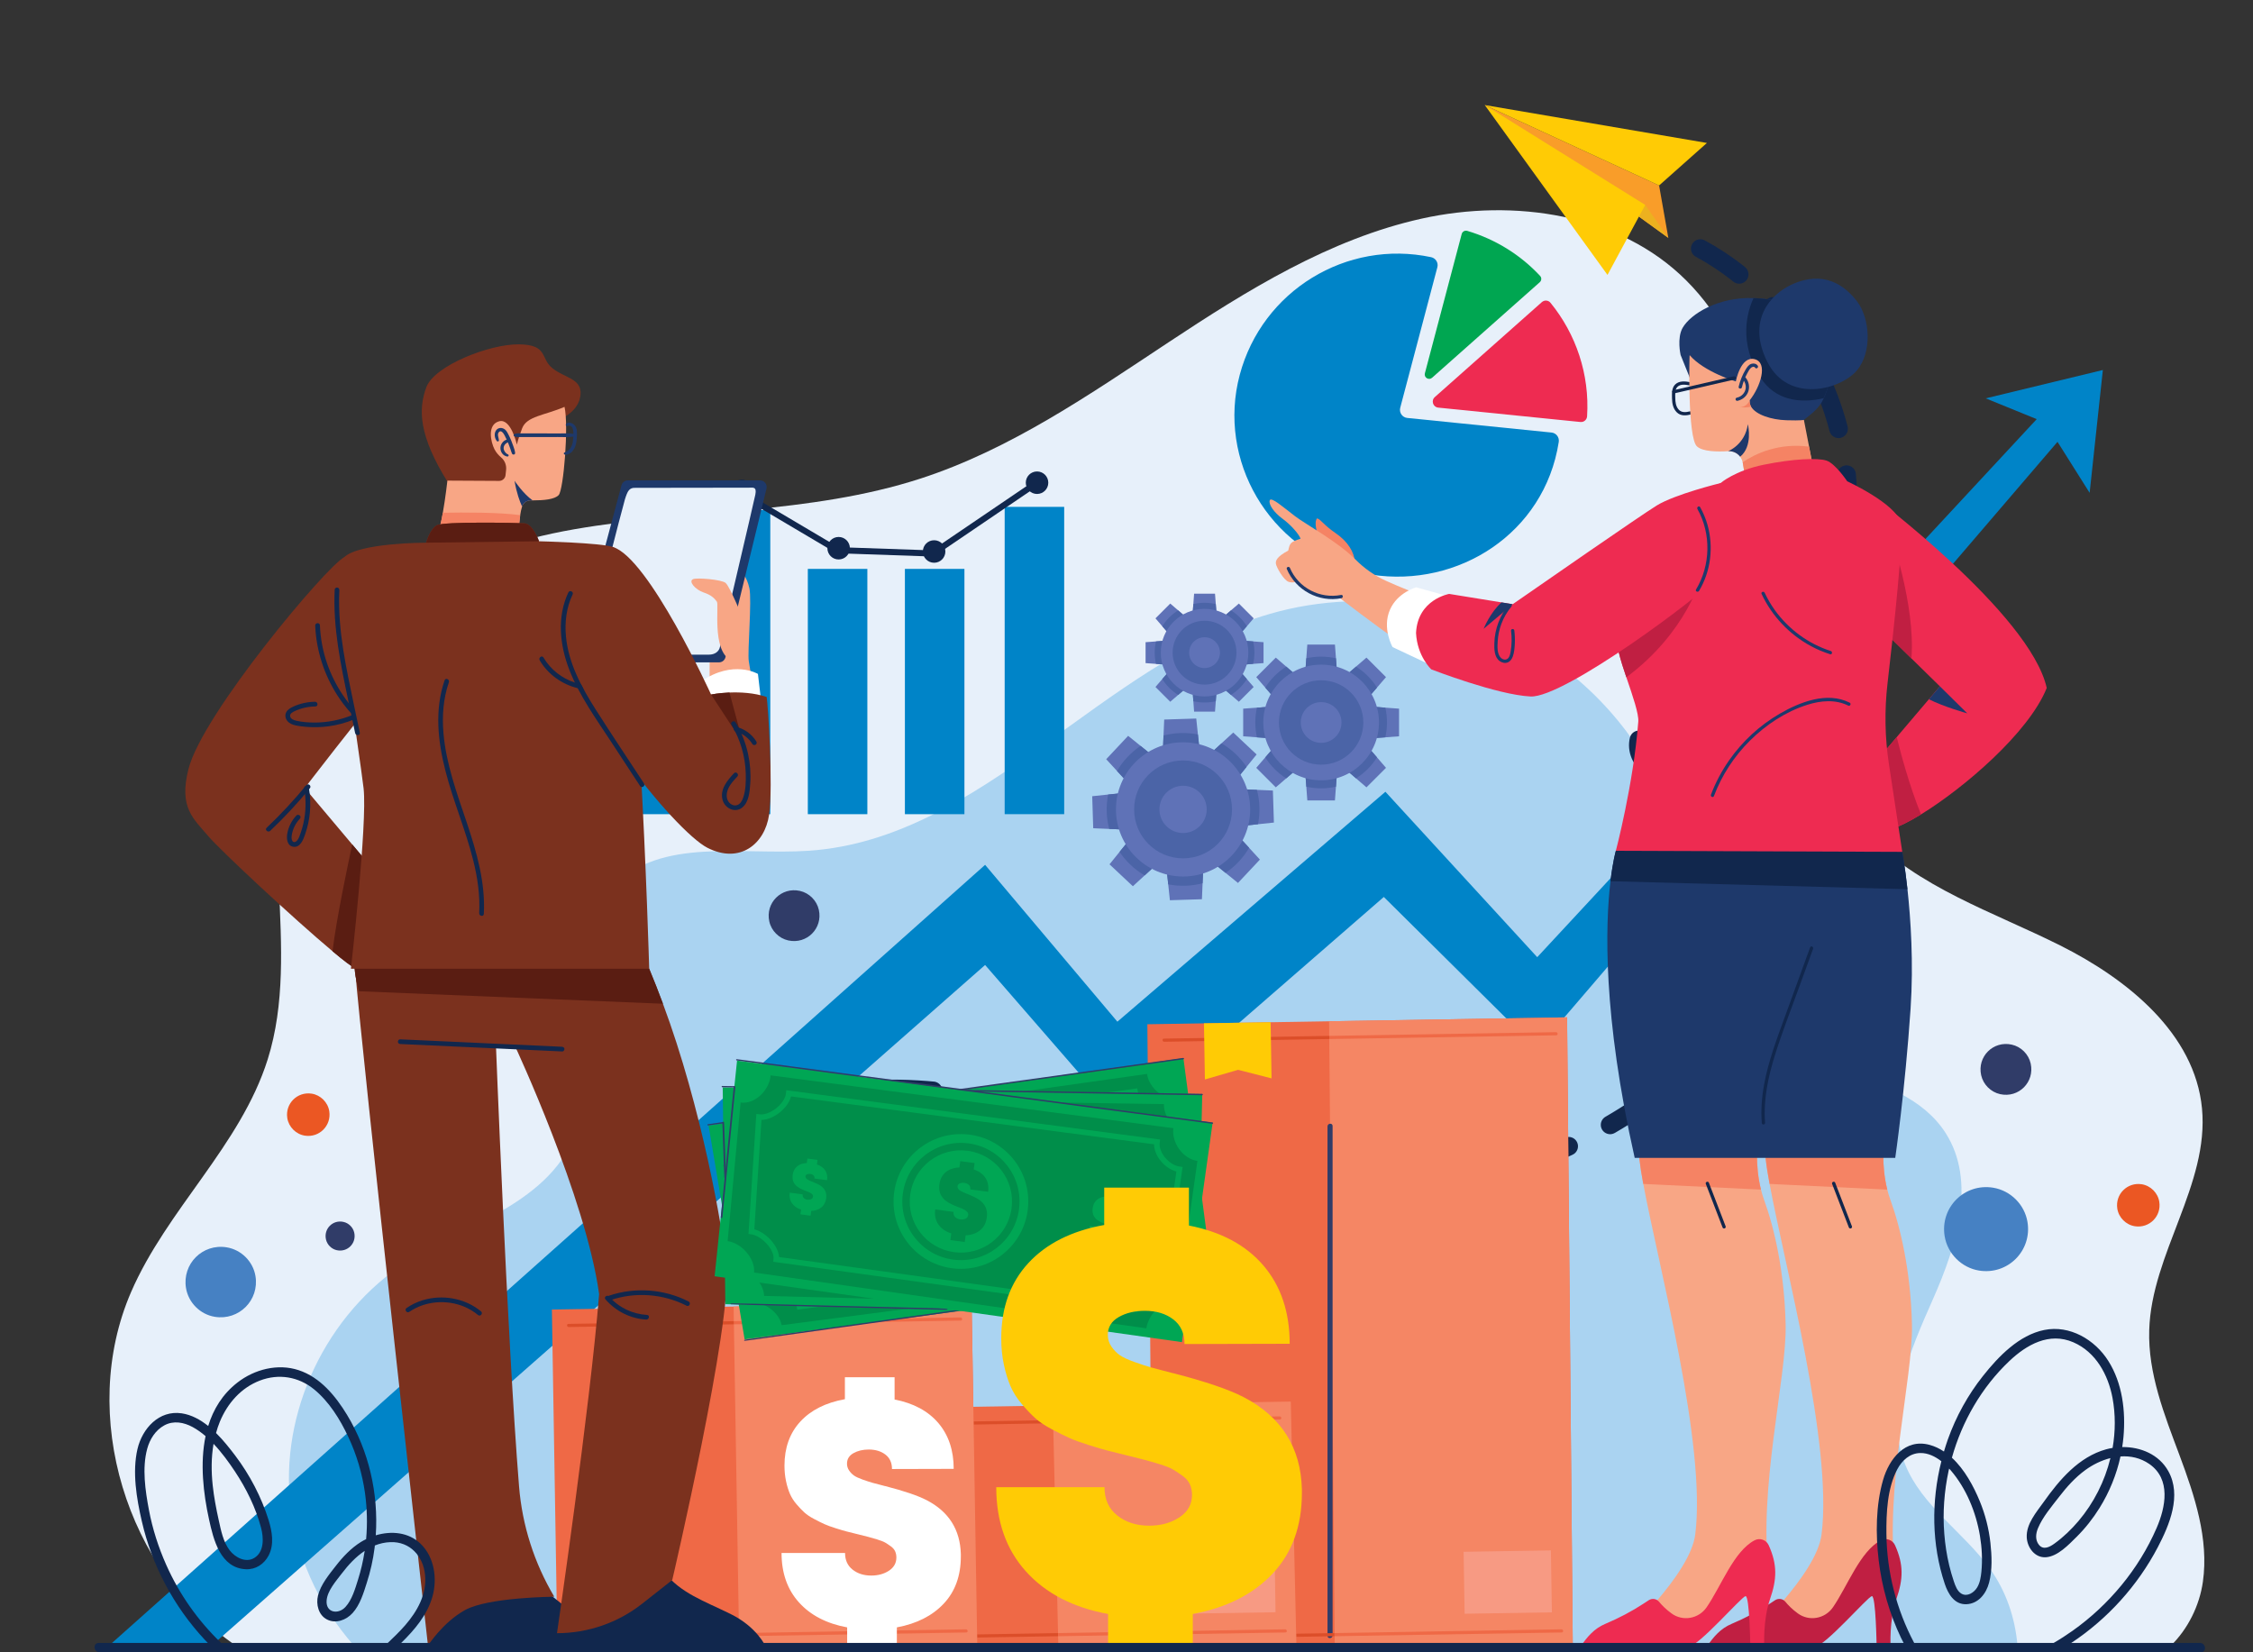 <svg xmlns="http://www.w3.org/2000/svg" xmlns:xlink="http://www.w3.org/1999/xlink" id="Layer_1" x="0px" y="0px" width="225px" height="165px" viewBox="0 0 225 165" xml:space="preserve"><rect x="0" y="0" width="225" height="165" fill="#333333" stroke="none"/><g>	<g>		<path fill="#E7F0FA" d="M219.997,157.948c-0.333,2.376-1.496,4.729-3.202,6.39H23.565c-10.946-7.449-15.771-23.064-10.482-35.296   c3.582-8.279,10.942-14.649,13.651-23.252c3.469-11.04-1.412-23.576,2.756-34.373c4.205-10.895,16.352-16.562,27.86-18.564   c11.504-2.002,23.497-1.463,34.607-5.072c8.973-2.921,16.858-8.382,24.729-13.591c7.87-5.208,16.081-10.314,25.29-12.357   c9.218-2.04,19.747-0.498,26.424,6.173c13.969,13.957,4.391,40.809,17.949,55.164c5.162,5.466,12.667,7.876,19.39,11.241   c6.723,3.366,13.454,8.795,14.167,16.277c0.723,7.609-5.039,14.491-5.27,22.128c-0.136,4.321,1.515,8.471,3.029,12.517   C219.176,149.383,220.602,153.667,219.997,157.948z"></path>		<path fill="#AAD3F1" d="M201.48,164.338H35.351c-3.596-4.083-5.949-9.269-6.413-14.693c-0.811-9.51,4.238-19.275,12.465-24.119   c6.305-3.713,15.119-6.094,16.605-14.354c0.694-3.863,0.033-7.825-0.052-11.748c-0.08-3.924,0.567-8.162,3.314-10.972   c4.753-4.855,12.728-3.036,19.511-3.496c17.379-1.182,29.258-18.752,45.979-23.637c10.169-2.973,21.72-0.703,30.009,5.897   c5.661,4.51,9.703,10.96,11.49,17.964c1.566,6.133-1.707,13.488,4.152,17.833c3.296,2.443,7.516,3.133,11.5,4.116   c3.979,0.985,8.176,2.556,10.389,6.01c3.108,4.857,1.097,11.252-1.232,16.526c-2.334,5.273-4.956,11.218-2.81,16.566   c1.67,4.168,5.814,6.756,8.448,10.394C200.35,158.895,201.249,161.577,201.48,164.338z"></path>	</g>	<g>		<g>			<rect x="52.536" y="61.924" fill="#0084C8" width="5.944" height="19.38"></rect>			<rect x="70.981" y="50.937" fill="#0084C8" width="5.945" height="30.367"></rect>			<rect x="61.691" y="63.138" fill="#0084C8" width="5.945" height="18.167"></rect>			<rect x="80.675" y="56.81" fill="#0084C8" width="5.945" height="24.495"></rect>			<rect x="90.37" y="56.81" fill="#0084C8" width="5.945" height="24.495"></rect>			<rect x="100.333" y="50.616" fill="#0084C8" width="5.944" height="30.688"></rect>		</g>		<g>			<circle fill="#11274D" cx="55.23" cy="58.039" r="1.124"></circle>			<circle fill="#11274D" cx="64.682" cy="61.584" r="1.124"></circle>			<circle fill="#11274D" cx="74.085" cy="49.023" r="1.124"></circle>			<circle fill="#11274D" cx="93.287" cy="55.073" r="1.124"></circle>			<circle fill="#11274D" cx="103.566" cy="48.204" r="1.124"></circle>			<circle fill="#11274D" cx="83.752" cy="54.745" r="1.124"></circle>			<polyline fill="none" stroke="#11274D" stroke-width="0.613" stroke-linecap="round" stroke-miterlimit="10" points="    48.635,62.833 55.098,58.236 64.55,61.781 73.954,49.221 83.62,54.942 93.155,55.271 103.565,48.204    "></polyline>		</g>	</g>	<g>		<path fill="#0084C8" d="M155.311,45.83c-2.3,8.627-11.321,13.414-19.956,11.229c-8.581-2.17-13.826-11.074-11.546-19.627   c2.245-8.419,10.684-13.535,19.111-11.751c0.457,0.097,0.745,0.555,0.624,1.007l-3.708,14.032   c-0.128,0.483,0.208,0.966,0.705,1.017l14.404,1.457c0.467,0.046,0.796,0.477,0.724,0.939   C155.58,44.697,155.462,45.264,155.311,45.83z"></path>		<path fill="#00A651" d="M153.771,28.183l-10.752,9.539c-0.327,0.29-0.832-0.021-0.721-0.443l3.677-13.911   c0.063-0.239,0.313-0.384,0.55-0.314c2.883,0.854,5.36,2.439,7.282,4.5C153.975,27.734,153.956,28.02,153.771,28.183z"></path>		<path fill="#EE2B51" d="M157.835,42.141l-14.207-1.437c-0.522-0.052-0.732-0.702-0.339-1.051l10.69-9.483   c0.253-0.225,0.646-0.201,0.86,0.062c2.556,3.125,3.923,7.161,3.659,11.338C158.478,41.914,158.179,42.175,157.835,42.141z"></path>	</g>	<g>		<g>			<polygon fill="#5F72B7" points="125.632,82.309 122.852,82.603 124.743,84.662 125.824,85.838 123.634,88.172 122.392,87.166     120.219,85.407 120.099,88.203 120.032,89.798 116.834,89.898 116.666,88.311 116.372,85.529 114.313,87.42 113.137,88.501     110.804,86.312 111.809,85.069 113.566,82.895 110.773,82.778 109.177,82.709 109.076,79.511 110.665,79.343 113.446,79.049     111.554,76.991 110.473,75.814 112.664,73.481 113.906,74.485 116.08,76.245 116.197,73.45 116.266,71.854 119.465,71.753     119.633,73.343 119.926,76.124 121.984,74.231 123.161,73.151 125.494,75.341 124.489,76.583 122.729,78.756 125.524,78.875     127.12,78.943 127.221,82.142    "></polygon>			<path fill="#4B64A7" d="M125.632,82.309l-2.78,0.294l1.892,2.059c-0.583,1-1.388,1.859-2.352,2.504l-2.173-1.759l-0.12,2.796    c-0.546,0.144-1.119,0.229-1.711,0.248c-0.59,0.019-1.166-0.031-1.722-0.141l-0.294-2.781l-2.059,1.891    c-1.001-0.582-1.86-1.388-2.505-2.351l1.758-2.174l-2.793-0.117c-0.145-0.548-0.23-1.121-0.248-1.712    c-0.02-0.589,0.03-1.166,0.14-1.722l2.781-0.294l-1.892-2.058c0.583-1.001,1.389-1.86,2.352-2.506l2.174,1.76l0.117-2.795    c0.548-0.144,1.121-0.229,1.711-0.248c0.59-0.02,1.168,0.03,1.725,0.141l0.293,2.781l2.059-1.892    c1.002,0.583,1.859,1.389,2.505,2.352l-1.76,2.173l2.795,0.119c0.146,0.548,0.229,1.121,0.249,1.711    C125.791,81.176,125.743,81.753,125.632,82.309z"></path>			<circle fill="#5F72B7" cx="118.149" cy="80.827" r="6.701"></circle>			<circle fill="#4B64A7" cx="118.149" cy="80.827" r="4.888"></circle>			<circle fill="#5F72B7" cx="118.149" cy="80.826" r="2.36"></circle>		</g>		<g>			<polygon fill="#5F72B7" points="138.346,73.629 135.94,73.806 137.516,75.632 138.415,76.675 136.465,78.625 135.421,77.727     133.595,76.151 133.418,78.557 133.316,79.93 130.558,79.93 130.456,78.557 130.279,76.151 128.453,77.727 127.41,78.625     125.459,76.675 126.358,75.632 127.933,73.806 125.528,73.629 124.154,73.527 124.154,70.767 125.528,70.667 127.933,70.489     126.358,68.663 125.459,67.62 127.41,65.669 128.453,66.568 130.279,68.143 130.456,65.738 130.558,64.365 133.316,64.365     133.418,65.738 133.595,68.143 135.421,66.568 136.465,65.669 138.415,67.62 137.516,68.663 135.94,70.489 138.346,70.667     139.719,70.767 139.719,73.527    "></polygon>			<path fill="#4B64A7" d="M138.346,73.629l-2.405,0.177l1.575,1.826c-0.529,0.847-1.247,1.564-2.095,2.095l-1.826-1.575    l-0.177,2.405c-0.477,0.109-0.97,0.168-1.48,0.168c-0.509,0-1.006-0.059-1.481-0.168l-0.177-2.405l-1.826,1.575    c-0.848-0.531-1.565-1.248-2.095-2.095l1.574-1.826l-2.404-0.177c-0.11-0.477-0.167-0.973-0.167-1.481    c0-0.509,0.057-1.005,0.167-1.481l2.404-0.177l-1.574-1.826c0.529-0.847,1.248-1.564,2.095-2.095l1.826,1.575l0.177-2.405    c0.476-0.109,0.973-0.167,1.481-0.167c0.511,0,1.004,0.058,1.48,0.167l0.177,2.405l1.826-1.575    c0.848,0.53,1.565,1.248,2.095,2.095l-1.575,1.826l2.405,0.177c0.11,0.476,0.168,0.972,0.168,1.481    C138.514,72.656,138.456,73.152,138.346,73.629z"></path>			<circle fill="#5F72B7" cx="131.938" cy="72.147" r="5.776"></circle>			<circle fill="#4B64A7" cx="131.937" cy="72.147" r="4.213"></circle>			<circle fill="#5F72B7" cx="131.938" cy="72.147" r="2.034"></circle>		</g>		<g>			<polygon fill="#5F72B7" points="125.146,66.295 123.326,66.43 124.519,67.812 125.199,68.601 123.723,70.078 122.933,69.397     121.552,68.205 121.417,70.025 121.339,71.064 119.251,71.064 119.175,70.026 119.04,68.205 117.658,69.397 116.869,70.078     115.393,68.601 116.073,67.812 117.265,66.43 115.444,66.295 114.405,66.219 114.405,64.13 115.444,64.053 117.265,63.919     116.073,62.537 115.393,61.748 116.869,60.271 117.658,60.952 119.04,62.144 119.175,60.323 119.251,59.284 121.339,59.284     121.417,60.324 121.552,62.144 122.933,60.952 123.723,60.271 125.199,61.748 124.519,62.537 123.326,63.919 125.146,64.053     126.185,64.13 126.185,66.219    "></polygon>			<path fill="#4B64A7" d="M125.146,66.295l-1.819,0.135l1.192,1.382c-0.401,0.641-0.944,1.184-1.586,1.585l-1.381-1.192    l-0.135,1.82c-0.36,0.083-0.736,0.127-1.121,0.127c-0.386,0-0.761-0.044-1.121-0.126l-0.135-1.821l-1.382,1.192    c-0.641-0.401-1.185-0.944-1.585-1.585l1.191-1.382l-1.82-0.135c-0.083-0.36-0.127-0.735-0.127-1.121    c0-0.386,0.044-0.761,0.127-1.122l1.82-0.134l-1.191-1.382c0.4-0.641,0.944-1.184,1.585-1.585l1.382,1.192l0.135-1.821    c0.36-0.082,0.735-0.126,1.121-0.126c0.385,0,0.761,0.044,1.121,0.127l0.135,1.82l1.381-1.192    c0.642,0.401,1.185,0.944,1.586,1.585l-1.192,1.382l1.819,0.134c0.085,0.36,0.128,0.736,0.128,1.122    C125.273,65.56,125.23,65.935,125.146,66.295z"></path>			<circle fill="#5F72B7" cx="120.296" cy="65.175" r="4.373"></circle>			<circle fill="#4B64A7" cx="120.295" cy="65.175" r="3.189"></circle>			<circle fill="#5F72B7" cx="120.295" cy="65.175" r="1.539"></circle>		</g>	</g>	<g>		<g>			<g>				<polygon fill="#F99D29" points="165.689,18.521 166.611,23.757 148.28,10.491     "></polygon>				<polygon fill="#ECB11F" points="164.301,20.466 166.611,23.757 148.28,10.491     "></polygon>				<polygon fill="#FFCB05" points="148.28,10.491 164.301,20.466 160.535,27.454     "></polygon>				<polygon fill="#FFCB05" points="148.28,10.491 165.689,18.521 170.464,14.276     "></polygon>			</g>		</g>					<path fill="none" stroke="#11274D" stroke-width="1.865" stroke-linecap="round" stroke-miterlimit="10" stroke-dasharray="4.663" d="   M169.804,24.823c10.046,5.417,16.091,17.429,14.453,28.724c-1.391,9.586-7.277,20.552-17.585,23.239   c-2.493,0.65-4.166-2.532-2.175-4.168c2.069-1.699,4.631-2.485,8.502-2.569c4.951-0.108,7.982,5.458,8.6,10.373   c0.618,4.913-1.041,9.858-3.393,14.217c-8.208,15.221-25.642,24.956-42.906,23.961c-9.535-0.55-18.609-4.048-27.78-6.72   s-19.044-4.526-28.194-1.782c-7.821,2.346-14.551,8.109-18.072,15.478c-3.52,7.368-3.775,16.225-0.686,23.784"></path>	</g>	<g>		<polygon fill="#0084C8" points="198.306,39.78 203.4,41.855 153.518,95.585 138.356,79.066 111.589,102.026 98.379,86.363    10.601,164.587 21.004,164.449 98.379,96.364 112.155,112.217 138.197,89.571 153.518,104.756 205.477,44.121 208.685,49.215    210.006,36.949   "></polygon>	</g>	<g>		<g>			<g>				<polygon fill="#EF6946" points="157.068,164.407 156.501,101.592 114.583,102.282 115.143,164.407     "></polygon>				<polygon fill="#F58664" points="157.068,164.407 156.501,101.592 132.733,101.984 133.296,164.407     "></polygon>				<path fill="#303C68" d="M132.574,112.484v50.873c0,0.328,0.508,0.282,0.508-0.044V112.44     C133.082,112.112,132.574,112.158,132.574,112.484z"></path>				<path fill="#EF6946" d="M155.421,103.387l-22.659,0.373l-0.005-0.315l22.63-0.373     C155.591,103.068,155.624,103.383,155.421,103.387z"></path>				<path fill="#DC4E29" d="M132.757,103.444l0.005,0.315l-16.494,0.272c-0.203,0.003-0.236-0.312-0.033-0.315L132.757,103.444z"></path>				<path fill="#DC4E29" d="M116.555,163.354l16.716-0.275l0.004,0.314l-16.688,0.275     C116.384,163.672,116.35,163.357,116.555,163.354z"></path>				<path fill="#EF6946" d="M155.968,163.021l-22.693,0.373l-0.004-0.314l22.666-0.375     C156.139,162.701,156.172,163.016,155.968,163.021z"></path>				<polygon fill="#FFCB05" points="126.893,102.08 126.986,107.687 123.643,106.834 120.329,107.796 120.236,102.189     "></polygon>									<rect x="146.253" y="154.818" transform="matrix(1 -0.016 0.016 1 -2.563 2.485)" fill="#F79A83" width="8.716" height="6.186"></rect>			</g>			<g>				<polygon fill="#EF6946" points="129.471,164.407 128.906,139.961 86.988,140.65 87.537,164.407     "></polygon>				<polygon fill="#F58664" points="129.471,164.407 128.906,139.961 105.137,140.353 105.693,164.407     "></polygon>				<path fill="#EF6946" d="M127.825,141.755l-22.659,0.374l-0.004-0.315l22.63-0.374     C127.995,141.438,128.028,141.752,127.825,141.755z"></path>				<path fill="#DC4E29" d="M105.162,141.813l0.004,0.315L88.673,142.4c-0.204,0.003-0.238-0.312-0.033-0.315L105.162,141.813z"></path>				<path fill="#DC4E29" d="M88.958,163.354l16.715-0.275l0.005,0.314l-16.688,0.275C88.789,163.672,88.754,163.357,88.958,163.354z     "></path>				<path fill="#EF6946" d="M128.373,163.021l-22.694,0.373l-0.005-0.314l22.667-0.375     C128.543,162.701,128.577,163.016,128.373,163.021z"></path>									<rect x="118.657" y="154.818" transform="matrix(1 -0.016 0.016 1 -2.566 2.033)" fill="#F79A83" width="8.717" height="6.186"></rect>			</g>			<g>				<polygon fill="#EF6946" points="97.597,164.407 97.032,130.078 55.114,130.769 55.668,164.407     "></polygon>				<polygon fill="#F58664" points="97.597,164.407 97.032,130.078 73.263,130.47 73.822,164.407     "></polygon>				<path fill="#EF6946" d="M95.951,131.873l-22.659,0.374l-0.005-0.316l22.631-0.372C96.121,131.555,96.155,131.87,95.951,131.873z     "></path>				<path fill="#DC4E29" d="M73.287,131.931l0.005,0.316l-16.494,0.271c-0.203,0.003-0.237-0.311-0.033-0.313L73.287,131.931z"></path>				<path fill="#DC4E29" d="M57.084,163.354l16.715-0.275l0.006,0.314l-16.689,0.275C56.915,163.672,56.879,163.357,57.084,163.354z     "></path>				<path fill="#EF6946" d="M96.499,163.021l-22.693,0.373l-0.006-0.314l22.666-0.375C96.669,162.701,96.703,163.016,96.499,163.021     z"></path>				<polygon fill="#FFCB05" points="67.424,130.565 67.517,136.172 64.173,135.32 60.86,136.282 60.767,130.676     "></polygon>			</g>		</g>	</g>	<g>		<path fill="#11274D" d="M42.739,164.331h18.103c0,0-7.15-6.747-9.866-7.567C48.26,155.943,44.549,158.951,42.739,164.331z"></path>		<path fill="#7B311E" d="M49.492,103.462c0,0,1.163,30.377,2.344,44.972c0.315,3.896,1.52,7.664,3.518,11.016h0   c0,0-6.583,0.046-8.904,1.326c-2.235,1.232-3.71,3.556-3.71,3.556s-6.693-59.849-7.283-67.659   C45.424,95.138,49.492,103.462,49.492,103.462z"></path>		<path fill="#11274D" d="M55.625,163.092c0,0-0.174,0.829-0.066,1.315c9.986,0,20.9,0,20.9,0s-0.864-1.944-3.511-3.239   c-2.646-1.297-5.022-2.106-6.589-4.158C61.5,157.17,55.625,163.092,55.625,163.092z"></path>		<path fill="#7B311E" d="M72.558,126.464c0.583,5.648-5.422,31.318-5.422,31.318l-3.011,2.369c-2.423,1.906-5.416,2.94-8.499,2.94   l0,0c0,0,3.32-22.686,4.207-33.862c-1.329-9.627-8.411-24.787-8.411-24.787s-7.415,0.44-11.62-0.775   c-2.317-0.671-3.426-2.854-3.952-4.681c-0.431-1.486-0.474-2.733-0.474-2.733s16.267-7.415,29.458,0.485   c0.47,1.134,0.929,2.302,1.373,3.496C70.073,110.6,72.16,122.603,72.558,126.464z"></path>		<path fill="#5A1D12" d="M66.207,100.234l-30.358-1.248c-0.431-1.486-0.474-2.733-0.474-2.733s16.267-7.415,29.458,0.485   C65.304,97.872,65.763,99.04,66.207,100.234z"></path>		<path fill="#7B311E" d="M35.175,84.327l3.184,3.779c0,0-0.355,3.468-2.903,8.564c-0.289-0.097-1.119-0.732-2.248-1.678   c-3.869-3.237-11.25-10.116-12.402-11.486c-1.486-1.768-2.971-2.831-1.981-6.723c1.403-5.509,13.788-20.246,15.54-21.128   c5.843-2.939,4.418,12.708,3.073,14.193c-1.345,1.486-7.005,8.846-7.005,8.846L35.175,84.327z"></path>		<path fill="#5A1D12" d="M38.359,88.106c0,0-0.355,3.468-2.903,8.564c-0.289-0.097-1.119-0.732-2.248-1.678   c0.384-3.248,1.6-8.971,1.967-10.666L38.359,88.106z"></path>		<path fill="#F8A685" d="M70.878,68.016c-0.029-0.118,0-2.896,0-2.896l3.133-8.067c0,0,0.561,0.473,0.827,1.684   s-0.207,6.354-0.059,7.298c0.148,0.946,0.414,2.453,0.414,2.453L70.878,68.016z"></path>		<path fill="#1E396B" d="M62.704,47.971h13.199c0.429,0,0.745,0.402,0.644,0.82l-4.099,16.847   c-0.072,0.297-0.338,0.506-0.644,0.506H58.208c-0.436,0-0.752-0.413-0.64-0.833l4.496-16.848   C62.142,48.172,62.404,47.971,62.704,47.971z"></path>		<path fill="#E7F0FA" d="M63.487,48.716c0,0,10.959-0.016,11.329-0.016s0.78-0.123,0.616,0.699   c-0.164,0.821-3.45,14.745-3.532,15.196c-0.083,0.451-0.494,0.78-1.109,0.78c-0.615,0-10.473,0-11.089,0   c-0.616,0-0.884-0.484-0.884-1.142c0-0.657,3.439-13.899,3.595-14.382C62.672,49.043,62.831,48.675,63.487,48.716z"></path>		<path fill="#FFFFFF" d="M76.022,70.105l-0.329-2.807c0,0-2.448-1.463-5.673,0.747c0.239,2.209,0.179,2.329,0.179,2.329   L76.022,70.105z"></path>		<path fill="#7B311E" d="M56.184,41.732c0,0,1.658-0.716,1.792-2.329c0.135-1.613-1.612-1.657-2.821-2.643   c-1.209-0.985-0.403-2.33-3.314-2.374c-2.912-0.044-8.465,2.105-9.271,4.3c-0.807,2.195-0.761,4.837,2.194,9.54   c4.837,2.15,6.226,0,6.36-0.089c0.134-0.09,4.658-4.21,4.748-4.345C55.96,43.659,56.184,41.732,56.184,41.732z"></path>		<path fill="#F8A685" d="M55.793,49.439c-0.412,0.439-1.5,0.53-2.603,0.53c-0.071,0-0.143,0-0.213-0.001   c-0.379-0.004-0.717,0.241-0.835,0.602l-0.003,0.01c-0.08,0.248-0.141,0.547-0.188,0.861c-0.148,1.002-0.148,2.142-0.148,2.142   s-5.617,0-8.104-0.367c0.183-0.302,0.37-1.116,0.526-2.014c0.264-1.489,0.456-3.207,0.456-3.207l5.165,0.028   c0.326,0.001,0.604-0.245,0.64-0.569l0.056-0.521c0.053-0.469-0.125-0.938-0.486-1.244c-0.233-0.2-0.489-0.47-0.662-0.8   c-0.398-0.767-0.753-2.481,0.444-2.817c1.198-0.338,1.781,2.332,1.781,2.332s0.061-0.398,0.522-1.626   c0.46-1.227,2.24-1.29,4.236-2.148C56.807,42.501,56.285,48.917,55.793,49.439z"></path>		<path fill="#F58364" d="M51.951,51.441c-0.148,1.002-0.148,2.142-0.148,2.142s-5.617,0-8.104-0.367   c0.183-0.302,0.37-1.116,0.526-2.014C46.361,51.163,49.807,51.154,51.951,51.441z"></path>		<path fill="#1E396B" d="M53.19,49.97c-0.065,0-0.131,0-0.198,0c-0.383-0.004-0.73,0.236-0.851,0.601l-0.003,0.01   c-0.221-0.482-0.551-1.349-0.753-2.568C51.386,48.012,52.25,49.306,53.19,49.97z"></path>		<path fill="#1E396B" d="M51.261,44.545c-0.065-0.193-0.137-0.384-0.215-0.572c-0.083-0.198-0.173-0.394-0.271-0.584   c-0.086-0.167-0.176-0.344-0.316-0.472c-0.28-0.253-0.715-0.256-0.932,0.08c-0.203,0.316-0.134,0.768,0.094,1.051   c0.061,0.076,0.212,0.031,0.208-0.073c-0.011-0.264-0.21-0.586-0.006-0.825c0.224-0.264,0.484,0.16,0.576,0.337   c0.151,0.293,0.287,0.594,0.409,0.899c0.057,0.146,0.11,0.292,0.162,0.44c0.055,0.154,0.091,0.323,0.163,0.471   c0.078,0.159,0.327,0.114,0.311-0.076C51.422,44.996,51.333,44.759,51.261,44.545z"></path>		<path fill="#1E396B" d="M50.803,43.876c-0.425-0.015-0.799,0.391-0.825,0.803c-0.013,0.208,0.04,0.419,0.163,0.588   c0.055,0.078,0.126,0.146,0.203,0.201c0.091,0.065,0.195,0.096,0.302,0.121c0.14,0.032,0.218-0.162,0.078-0.215   c-0.133-0.049-0.249-0.179-0.323-0.295c-0.069-0.107-0.11-0.232-0.104-0.358c0.015-0.305,0.267-0.498,0.532-0.596   C50.955,44.078,50.956,43.882,50.803,43.876z"></path>		<path fill="#1E396B" d="M57.322,43.336c-0.482-0.097-1.012-0.05-1.503-0.052c-0.495,0-0.99-0.002-1.486-0.004   c-0.482-0.001-0.963-0.001-1.445-0.001c-0.248,0-0.495,0-0.742,0c-0.254,0-0.55-0.037-0.785,0.068c-0.088,0.04-0.088,0.192,0,0.23   c0.219,0.099,0.482,0.068,0.717,0.068c0.234,0,0.469,0,0.703,0c0.495,0,0.988,0,1.484,0c0.48-0.001,0.961-0.002,1.442-0.004   c0.528-0.001,1.093,0.045,1.613-0.051C57.447,43.567,57.448,43.361,57.322,43.336z"></path>		<path fill="#1E396B" d="M57.362,42.443c-0.196-0.199-0.609-0.359-0.831-0.108c-0.068,0.076-0.024,0.242,0.103,0.203   c0.732-0.228,0.644,0.808,0.61,1.241c-0.023,0.309-0.068,0.635-0.233,0.905c-0.073,0.12-0.166,0.222-0.274,0.31   c-0.047,0.038-0.098,0.07-0.152,0.095c-0.062,0.027-0.124,0.078-0.188,0.09c-0.146,0.026-0.099,0.233,0.043,0.222   c0.059-0.004,0.115,0.015,0.173,0.005c0.047-0.007,0.095-0.028,0.139-0.047c0.078-0.034,0.154-0.077,0.224-0.125   c0.15-0.104,0.272-0.261,0.362-0.417c0.217-0.381,0.254-0.83,0.275-1.26C57.632,43.172,57.653,42.74,57.362,42.443z"></path>		<path fill="#7B311E" d="M35.045,96.738c0,0,1.655-14.507,1.266-18.011s-3.408-21.611-1.947-23.072   c1.46-1.459,8.19-1.463,8.19-1.463s0.377-1.369,1.084-1.745c0.709-0.378,7.879-0.237,8.729-0.189   c0.85,0.047,1.463,1.793,1.463,1.793s6.141,0.151,7.36,0.566c2.476,0.844,3.643,42.121,3.643,42.121H35.045z"></path>		<path fill="#7B311E" d="M76.805,81.366c-0.426,2.928-2.926,4.939-6.158,3.294c-3.23-1.646-14.389-15.183-14.206-22.377   c0.182-7.196,4.75-7.666,4.75-7.666c3.59,1.053,9.821,14.739,9.821,14.739s0.758-0.156,1.836-0.199   c1.066-0.044,2.441,0.018,3.714,0.442C76.683,70.209,77.232,78.44,76.805,81.366z"></path>		<path fill="#11274D" d="M64.311,78.227c-1.602-2.445-3.23-4.875-4.799-7.34c-1.423-2.237-2.743-4.649-2.992-7.336   c-0.133-1.428,0.045-2.884,0.665-4.187c0.131-0.274-0.295-0.475-0.425-0.202c-1.147,2.414-0.862,5.236,0.073,7.668   c1.019,2.648,2.72,4.99,4.264,7.348c0.943,1.441,1.887,2.88,2.829,4.321C64.092,78.752,64.477,78.48,64.311,78.227z"></path>		<path fill="#11274D" d="M58.29,68.831c-0.203-0.026-0.401-0.064-0.599-0.112c-1.567-0.378-2.973-1.377-3.795-2.785   c-0.152-0.26,0.232-0.533,0.384-0.271c0.692,1.186,1.833,2.081,3.13,2.497c0.199,0.064,0.403,0.116,0.608,0.155L58.29,68.831z"></path>		<path fill="#5A1D12" d="M74.23,74.265l-3.218-4.909c0,0,0.758-0.156,1.836-0.199L74.23,74.265z"></path>		<path fill="#11274D" d="M74.926,78.248c0.07-0.995-0.009-2.002-0.222-2.977c-0.241-1.102-0.664-2.167-1.244-3.135   c-0.155-0.259-0.564-0.025-0.408,0.236c0.883,1.474,1.377,3.166,1.424,4.885c0.022,0.787,0.002,1.657-0.26,2.407   c-0.101,0.288-0.271,0.604-0.569,0.723c-0.323,0.129-0.681-0.043-0.878-0.309c-0.278-0.375-0.224-0.896-0.052-1.302   c0.201-0.474,0.57-0.856,0.917-1.227c0.208-0.221-0.123-0.556-0.331-0.335c-0.668,0.712-1.439,1.628-1.137,2.683   c0.237,0.831,1.245,1.327,1.965,0.739C74.798,80.094,74.871,79.037,74.926,78.248z"></path>		<path fill="#11274D" d="M75.528,74.035c-0.438-0.716-1.156-1.232-1.966-1.442c-0.123-0.032-0.252,0.07-0.274,0.189   c-0.024,0.132,0.066,0.242,0.188,0.274c0.688,0.179,1.292,0.638,1.667,1.252c0.066,0.107,0.229,0.125,0.328,0.056   C75.583,74.286,75.595,74.144,75.528,74.035z"></path>		<path fill="#F8A685" d="M69.229,57.828c-0.535,0.214,0.228,1.065,1.027,1.332c0.799,0.266,1.065,0.571,1.332,0.914   c0.246,0.315-0.512,4.774,1.338,5.824c0.3,0.17,0.667,0.149,0.95-0.048c1.413-0.989,0.632-2.927,0.528-3.417   c-0.114-0.532-1.522-3.881-1.941-4.223C72.045,57.866,69.61,57.674,69.229,57.828z"></path>		<path fill="#11274D" d="M35.935,73.167c-0.389-1.843-0.789-3.684-1.158-5.53c-0.365-1.824-0.683-3.66-0.83-5.516   c-0.083-1.054-0.111-2.114-0.058-3.171c0.006-0.129-0.053-0.248-0.189-0.275c-0.112-0.021-0.268,0.063-0.274,0.189   c-0.19,3.781,0.597,7.498,1.373,11.176c0.223,1.055,0.445,2.111,0.668,3.167C35.527,73.5,35.997,73.462,35.935,73.167z"></path>		<path fill="#11274D" d="M35.345,70.841c-1.59-1.796-2.697-4.013-3.158-6.37c-0.131-0.67-0.21-1.35-0.24-2.033   c-0.013-0.303-0.481-0.261-0.469,0.042c0.105,2.46,0.88,4.876,2.208,6.949c0.38,0.593,0.807,1.156,1.274,1.684   C35.16,71.337,35.547,71.068,35.345,70.841z"></path>		<path fill="#11274D" d="M35.144,71.422c-1.176,0.479-2.432,0.728-3.703,0.731c-0.619,0.002-1.257-0.044-1.862-0.182   c-0.239-0.055-0.582-0.182-0.608-0.471c-0.023-0.247,0.267-0.395,0.454-0.482c0.65-0.307,1.354-0.46,2.072-0.47   c0.304-0.004,0.261-0.473-0.04-0.469c-0.743,0.01-1.488,0.171-2.165,0.482c-0.275,0.127-0.563,0.288-0.709,0.566   c-0.142,0.271-0.091,0.595,0.087,0.836c0.205,0.278,0.529,0.407,0.857,0.478c0.354,0.075,0.717,0.117,1.078,0.147   c0.751,0.06,1.507,0.041,2.254-0.065c0.84-0.118,1.664-0.34,2.449-0.66C35.587,71.749,35.425,71.307,35.144,71.422z"></path>		<path fill="#11274D" d="M30.588,78.409c-1.231,1.5-2.554,2.92-3.961,4.256c-0.22,0.208,0.143,0.51,0.36,0.302   c1.408-1.334,2.731-2.754,3.961-4.254C31.141,78.478,30.78,78.175,30.588,78.409z"></path>		<path fill="#11274D" d="M30.848,78.69c-0.052-0.296-0.522-0.258-0.469,0.041c0.207,1.177,0.179,2.383-0.093,3.548   c-0.068,0.29-0.149,0.576-0.247,0.856c-0.089,0.254-0.175,0.553-0.341,0.771c-0.12,0.158-0.374,0.288-0.501,0.068   c-0.098-0.167-0.086-0.39-0.058-0.573c0.096-0.625,0.386-1.194,0.815-1.654c0.208-0.222-0.154-0.524-0.36-0.303   c-0.453,0.484-0.768,1.093-0.895,1.744c-0.096,0.486-0.064,1.23,0.542,1.362c0.737,0.159,1.051-0.712,1.236-1.246   c0.238-0.688,0.397-1.4,0.467-2.124C31.023,80.349,30.993,79.511,30.848,78.69z"></path>		<path fill="#11274D" d="M46.625,82.173c-0.984-2.937-2.079-5.875-2.339-8.986c-0.143-1.702-0.018-3.433,0.542-5.055   c0.098-0.284-0.327-0.487-0.426-0.201c-1.015,2.944-0.675,6.094,0.084,9.055c0.779,3.036,2.03,5.929,2.784,8.973   c0.422,1.705,0.681,3.469,0.585,5.227c-0.017,0.299,0.446,0.389,0.463,0.086C48.488,88.142,47.607,85.11,46.625,82.173z"></path>		<path fill="#5A1D12" d="M53.831,54.051l-11.276,0.142c0,0,0.377-1.369,1.084-1.745c0.709-0.378,7.879-0.237,8.729-0.189   C53.217,52.305,53.831,54.051,53.831,54.051z"></path>		<path fill="#11274D" d="M56.115,104.53c-4.191-0.193-8.381-0.386-12.571-0.578c-1.198-0.054-2.395-0.109-3.592-0.164   c-0.128-0.006-0.224,0.14-0.215,0.255c0.011,0.141,0.129,0.208,0.255,0.215c4.19,0.192,8.381,0.385,12.572,0.575   c1.197,0.057,2.394,0.112,3.592,0.166c0.127,0.006,0.223-0.14,0.213-0.255C56.359,104.604,56.241,104.535,56.115,104.53z"></path>		<path fill="#11274D" d="M68.766,129.966c-2.437-1.248-5.349-1.457-7.941-0.58c-0.287,0.098-0.124,0.539,0.164,0.441   c2.477-0.838,5.25-0.628,7.576,0.563C68.835,130.53,69.036,130.103,68.766,129.966z"></path>		<path fill="#11274D" d="M64.619,131.31c-1.441-0.081-2.824-0.735-3.773-1.829c-0.197-0.226-0.583,0.043-0.384,0.272   c1.026,1.183,2.504,1.933,4.072,2.02C64.833,131.79,64.921,131.327,64.619,131.31z"></path>		<path fill="#11274D" d="M48.041,130.958c-1.603-1.332-3.867-1.72-5.846-1.111c-0.566,0.174-1.104,0.436-1.592,0.771   c-0.25,0.172,0.021,0.557,0.272,0.385c1.583-1.086,3.713-1.256,5.477-0.521c0.502,0.21,0.967,0.488,1.386,0.837   C47.972,131.513,48.274,131.152,48.041,130.958z"></path>	</g>	<g>		<g>			<g>				<g>					<polygon fill="#00A654" points="118.181,105.662 70.761,112.396 74.363,133.748 121.091,127.598      "></polygon>					<path fill="#008E4A" d="M72.224,116.337l2.453,13.681c1.384-0.19,3.137,0.939,3.383,2.315l39.237-5.111      c-0.186-1.42,0.849-3.318,2.268-3.512l-1.822-13.966c-1.436,0.206-3.002-1.064-3.189-2.502l-40.163,5.676      C74.65,114.368,73.684,116.129,72.224,116.337z"></path>					<g>						<circle fill="#00A654" cx="96.064" cy="119.971" r="6.728"></circle>						<path fill="#008E4A" d="M95.258,114.175c-3.205,0.446-5.437,3.402-4.991,6.605c0.446,3.198,3.401,5.437,6.605,4.99       c3.198-0.445,5.436-3.406,4.991-6.604C101.417,115.961,98.456,113.73,95.258,114.175z M96.77,125.028       c-2.799,0.39-5.377-1.558-5.766-4.35c-0.39-2.799,1.559-5.377,4.358-5.768c2.792-0.389,5.37,1.56,5.759,4.358       C101.51,122.062,99.562,124.639,96.77,125.028z"></path>						<g>							<g>								<path fill="#008E4A" d="M98.981,120.8c0.078,0.558-0.023,1.035-0.304,1.431c-0.28,0.395-0.698,0.686-1.254,0.87l0.093,0.669         l-1.432,0.199l-0.093-0.67c-0.607-0.026-1.104-0.201-1.489-0.525c-0.385-0.325-0.619-0.775-0.699-1.354l1.83-0.254         c0.028,0.205,0.123,0.355,0.284,0.449c0.161,0.094,0.348,0.125,0.56,0.096c0.199-0.027,0.363-0.098,0.492-0.211         c0.129-0.113,0.183-0.25,0.16-0.409c-0.009-0.065-0.028-0.123-0.06-0.173c-0.031-0.05-0.078-0.091-0.142-0.126         c-0.063-0.034-0.123-0.063-0.177-0.085c-0.054-0.022-0.136-0.042-0.249-0.061c-0.112-0.018-0.2-0.03-0.263-0.038         c-0.063-0.006-0.166-0.018-0.308-0.033c-0.146-0.014-0.256-0.025-0.331-0.034c-0.076-0.009-0.187-0.025-0.331-0.05         c-0.146-0.024-0.26-0.048-0.344-0.073c-0.084-0.024-0.191-0.061-0.318-0.105c-0.127-0.047-0.23-0.096-0.309-0.15         c-0.08-0.054-0.166-0.123-0.26-0.208c-0.094-0.083-0.171-0.173-0.231-0.271c-0.06-0.099-0.114-0.216-0.163-0.35         c-0.049-0.135-0.085-0.281-0.106-0.44c-0.072-0.515,0.021-0.959,0.279-1.331c0.258-0.373,0.656-0.647,1.194-0.825         l-0.088-0.631l1.432-0.199l0.089,0.642c0.561,0.028,1.013,0.196,1.355,0.502c0.343,0.305,0.552,0.724,0.626,1.258         l-1.777,0.252c-0.025-0.182-0.107-0.311-0.247-0.391c-0.14-0.079-0.307-0.104-0.5-0.077         c-0.172,0.023-0.314,0.078-0.428,0.166c-0.113,0.087-0.161,0.196-0.143,0.327c0.01,0.073,0.04,0.135,0.088,0.188         s0.102,0.096,0.161,0.127c0.058,0.028,0.147,0.056,0.266,0.08c0.12,0.025,0.22,0.043,0.301,0.055         c0.081,0.011,0.204,0.025,0.369,0.043h0.004c0.565,0.063,0.984,0.145,1.254,0.239c0.682,0.242,1.083,0.716,1.199,1.416         L98.981,120.8z"></path>							</g>						</g>						<g>							<g>								<path fill="#00A654" d="M112.764,118.449c0.055,0.394-0.017,0.73-0.214,1.009c-0.199,0.278-0.494,0.484-0.886,0.614         l0.066,0.473l-1.011,0.14l-0.065-0.472c-0.429-0.018-0.78-0.143-1.052-0.371c-0.272-0.23-0.437-0.547-0.493-0.955         l1.292-0.179c0.02,0.145,0.087,0.249,0.201,0.315c0.113,0.066,0.245,0.09,0.395,0.067c0.142-0.019,0.257-0.068,0.348-0.147         c0.091-0.08,0.128-0.177,0.113-0.289c-0.006-0.046-0.021-0.087-0.042-0.122c-0.022-0.036-0.055-0.064-0.1-0.089         s-0.086-0.044-0.125-0.061c-0.039-0.016-0.097-0.03-0.176-0.042c-0.079-0.014-0.141-0.021-0.186-0.026         c-0.044-0.006-0.117-0.014-0.217-0.024c-0.102-0.01-0.181-0.018-0.234-0.024c-0.053-0.006-0.131-0.018-0.233-0.034         c-0.103-0.018-0.184-0.035-0.243-0.054c-0.06-0.018-0.135-0.04-0.225-0.073c-0.09-0.033-0.163-0.067-0.218-0.106         c-0.056-0.038-0.117-0.088-0.184-0.146c-0.066-0.059-0.121-0.124-0.163-0.194c-0.042-0.068-0.08-0.151-0.115-0.246         c-0.035-0.094-0.059-0.199-0.075-0.311c-0.05-0.363,0.015-0.677,0.198-0.94c0.182-0.264,0.463-0.457,0.843-0.582         l-0.063-0.445l1.011-0.142l0.063,0.453c0.396,0.021,0.715,0.14,0.958,0.355c0.242,0.215,0.389,0.512,0.441,0.888         l-1.254,0.178c-0.019-0.127-0.076-0.219-0.175-0.275c-0.098-0.056-0.216-0.074-0.353-0.056         c-0.121,0.019-0.222,0.057-0.302,0.119c-0.08,0.062-0.114,0.139-0.101,0.23c0.007,0.051,0.028,0.095,0.063,0.133         c0.034,0.039,0.072,0.067,0.114,0.089c0.04,0.021,0.103,0.04,0.188,0.057c0.084,0.018,0.155,0.031,0.212,0.039         s0.144,0.019,0.26,0.031l0.003-0.001c0.399,0.046,0.695,0.103,0.886,0.17c0.481,0.17,0.764,0.504,0.846,1L112.764,118.449z"></path>							</g>						</g>						<g>							<g>								<path fill="#00A654" d="M83.013,123.257c0.055,0.394-0.017,0.732-0.215,1.01c-0.198,0.278-0.493,0.483-0.886,0.615         l0.066,0.472l-1.01,0.141l-0.066-0.472c-0.429-0.019-0.779-0.143-1.051-0.373c-0.272-0.229-0.437-0.547-0.494-0.954         l1.292-0.18c0.02,0.145,0.087,0.251,0.201,0.317s0.245,0.09,0.396,0.067c0.14-0.019,0.256-0.068,0.347-0.149         c0.091-0.079,0.129-0.177,0.114-0.288c-0.007-0.047-0.021-0.088-0.043-0.123c-0.021-0.034-0.055-0.063-0.1-0.087         c-0.045-0.025-0.086-0.044-0.125-0.061c-0.038-0.016-0.097-0.031-0.176-0.044c-0.079-0.012-0.141-0.021-0.185-0.026         c-0.044-0.004-0.117-0.012-0.217-0.023c-0.103-0.01-0.181-0.019-0.234-0.023c-0.053-0.007-0.131-0.019-0.234-0.035         c-0.102-0.018-0.183-0.035-0.243-0.053s-0.134-0.042-0.224-0.074c-0.09-0.033-0.163-0.068-0.218-0.105         c-0.056-0.039-0.117-0.088-0.184-0.146c-0.066-0.06-0.121-0.124-0.164-0.193c-0.042-0.068-0.081-0.151-0.115-0.246         c-0.035-0.096-0.059-0.199-0.075-0.311c-0.051-0.364,0.015-0.678,0.197-0.94c0.183-0.264,0.463-0.458,0.844-0.583         l-0.063-0.445l1.011-0.141l0.063,0.452c0.396,0.021,0.715,0.141,0.957,0.354c0.242,0.216,0.39,0.514,0.442,0.889         l-1.255,0.177c-0.018-0.127-0.076-0.219-0.174-0.273c-0.099-0.057-0.217-0.074-0.353-0.057         c-0.121,0.018-0.222,0.058-0.302,0.118c-0.08,0.063-0.114,0.14-0.102,0.232c0.008,0.051,0.028,0.095,0.063,0.132         c0.035,0.038,0.073,0.068,0.113,0.089c0.042,0.021,0.104,0.041,0.188,0.058c0.084,0.018,0.155,0.03,0.212,0.039         c0.058,0.008,0.144,0.018,0.26,0.03l0.003-0.001c0.399,0.047,0.694,0.102,0.885,0.171c0.482,0.17,0.764,0.504,0.847,0.999         L83.013,123.257z"></path>							</g>						</g>					</g>					<path fill="none" stroke="#00A654" stroke-width="0.55" stroke-miterlimit="10" d="M74.37,117.249l2.339,11.21      c1.147-0.158,2.936,0.88,3.139,2.019l35.856-4.823c-0.153-1.176,0.845-2.979,2.02-3.14l-1.486-11.476      c-1.188,0.169-2.742-0.85-2.897-2.041l-36.728,5.166C76.828,115.366,75.579,117.077,74.37,117.249z"></path>				</g>				<path fill="#303C68" d="M118.16,105.645c-3.088,0.431-6.178,0.86-9.267,1.29c-3.088,0.43-6.178,0.86-9.266,1.289     c-3.088,0.43-6.177,0.861-9.266,1.29c-3.088,0.431-6.177,0.859-9.266,1.291c-3.086,0.431-6.174,0.858-9.26,1.298     c-0.381,0.054-0.763,0.109-1.144,0.163c-0.078,0.013-0.058,0.133,0.021,0.122c3.092-0.417,6.183-0.851,9.273-1.28     c3.089-0.432,6.177-0.861,9.266-1.291c3.088-0.433,6.176-0.862,9.264-1.292c3.088-0.432,6.176-0.862,9.264-1.294     c3.088-0.431,6.175-0.861,9.264-1.293c0.381-0.053,0.765-0.105,1.146-0.159C118.277,105.767,118.246,105.633,118.16,105.645z"></path>			</g>			<path fill="#303C68" d="M95.791,130.81c-0.359,0.014-0.717,0.068-1.073,0.118c-0.342,0.049-0.683,0.097-1.026,0.145    c-0.7,0.097-1.4,0.195-2.101,0.294c-1.395,0.194-2.791,0.389-4.186,0.584c-1.389,0.195-2.778,0.389-4.167,0.584l-4.185,0.586    c-1.394,0.195-2.789,0.387-4.182,0.589c-0.17,0.025-0.34,0.051-0.509,0.079c-0.066,0.011-0.059,0.112,0.01,0.105    c0.698-0.08,1.394-0.186,2.09-0.283c0.701-0.096,1.402-0.194,2.103-0.291c1.395-0.195,2.791-0.39,4.186-0.585    c1.39-0.193,2.78-0.388,4.169-0.581c1.395-0.195,2.79-0.391,4.186-0.586c1.394-0.195,2.789-0.388,4.182-0.59    c0.173-0.025,0.341-0.056,0.511-0.097C95.835,130.872,95.833,130.808,95.791,130.81z"></path>		</g>		<g>			<g>				<g>					<polygon fill="#00A654" points="120.064,109.255 72.175,108.586 72.437,130.237 119.556,131.376      "></polygon>					<path fill="#303C68" d="M72.499,117.547c-0.049-1.415-0.099-2.832-0.148-4.248l-0.042-1.213      c-0.003-0.106-0.169-0.089-0.166,0.018c0.05,1.416,0.099,2.833,0.149,4.249l0.042,1.213      C72.338,117.672,72.503,117.654,72.499,117.547z"></path>					<path fill="#008E4A" d="M73.013,112.706l0.311,13.894c1.396,0.026,2.955,1.414,2.985,2.81l39.555,1.01      c0.036-1.432,1.352-3.146,2.783-3.119l0.356-14.08c-1.45-0.02-2.803-1.516-2.766-2.966l-40.557-0.594      C75.713,111.135,74.486,112.725,73.013,112.706z"></path>					<g>						<circle fill="#00A654" cx="96.005" cy="119.976" r="6.728"></circle>						<path fill="#008E4A" d="M96.104,114.126c-3.235-0.054-5.896,2.521-5.951,5.756c-0.054,3.229,2.521,5.896,5.756,5.951       c3.229,0.053,5.896-2.528,5.951-5.757C101.914,116.842,99.333,114.18,96.104,114.126z M95.922,125.082       c-2.826-0.047-5.072-2.37-5.025-5.188c0.047-2.825,2.37-5.071,5.195-5.023c2.818,0.045,5.065,2.368,5.018,5.193       C101.063,122.883,98.74,125.129,95.922,125.082z"></path>						<g>							<g>								<path fill="#008E4A" d="M98.76,121.246c-0.01,0.563-0.184,1.02-0.521,1.365c-0.337,0.348-0.796,0.569-1.374,0.667         l-0.011,0.675l-1.445-0.022l0.012-0.677c-0.597-0.119-1.06-0.369-1.391-0.751c-0.331-0.38-0.491-0.86-0.481-1.443         l1.847,0.031c-0.004,0.208,0.067,0.37,0.211,0.487s0.323,0.178,0.537,0.182c0.202,0.003,0.375-0.041,0.52-0.133         s0.219-0.219,0.221-0.379c0.001-0.066-0.009-0.126-0.032-0.181c-0.022-0.053-0.063-0.102-0.12-0.146         c-0.058-0.043-0.111-0.081-0.162-0.112c-0.049-0.03-0.129-0.063-0.236-0.098c-0.108-0.036-0.193-0.062-0.254-0.078         s-0.161-0.043-0.298-0.08c-0.142-0.037-0.249-0.064-0.322-0.085c-0.073-0.021-0.18-0.055-0.32-0.1         c-0.139-0.047-0.249-0.09-0.328-0.126c-0.081-0.038-0.179-0.09-0.298-0.155c-0.119-0.063-0.213-0.129-0.283-0.195         c-0.07-0.065-0.145-0.147-0.226-0.245c-0.08-0.097-0.142-0.199-0.186-0.305c-0.044-0.105-0.08-0.229-0.107-0.37         s-0.04-0.292-0.038-0.452c0.009-0.52,0.17-0.943,0.481-1.271c0.313-0.329,0.749-0.539,1.307-0.63l0.011-0.639l1.445,0.024         l-0.011,0.646c0.549,0.117,0.97,0.352,1.261,0.707c0.292,0.354,0.433,0.801,0.424,1.339l-1.794-0.025         c0.003-0.182-0.058-0.323-0.184-0.423c-0.126-0.101-0.286-0.151-0.481-0.155c-0.173-0.002-0.323,0.031-0.448,0.099         c-0.125,0.069-0.189,0.17-0.191,0.302c-0.002,0.072,0.018,0.14,0.058,0.2c0.04,0.06,0.086,0.109,0.139,0.148         c0.053,0.038,0.137,0.079,0.251,0.122c0.115,0.042,0.211,0.076,0.289,0.1c0.079,0.022,0.197,0.057,0.357,0.1h0.004         c0.548,0.151,0.95,0.295,1.203,0.431c0.636,0.346,0.958,0.872,0.965,1.584L98.76,121.246z"></path>							</g>						</g>						<g>							<g>								<path fill="#00A654" d="M112.74,121.05c-0.006,0.399-0.129,0.721-0.368,0.966c-0.239,0.244-0.562,0.401-0.97,0.47         l-0.008,0.478l-1.02-0.018l0.008-0.477c-0.421-0.085-0.749-0.262-0.982-0.53c-0.233-0.269-0.346-0.608-0.34-1.02         l1.304,0.022c-0.002,0.146,0.047,0.261,0.149,0.344c0.102,0.083,0.228,0.126,0.379,0.128         c0.143,0.003,0.265-0.029,0.367-0.094c0.102-0.065,0.154-0.153,0.156-0.268c0-0.046-0.007-0.089-0.023-0.127         c-0.016-0.039-0.044-0.073-0.084-0.103c-0.041-0.031-0.079-0.058-0.114-0.08c-0.035-0.021-0.091-0.044-0.167-0.068         c-0.076-0.024-0.136-0.043-0.179-0.055c-0.043-0.013-0.113-0.031-0.211-0.057c-0.099-0.026-0.175-0.047-0.227-0.06         c-0.052-0.016-0.127-0.039-0.226-0.072c-0.098-0.032-0.176-0.062-0.231-0.088c-0.056-0.027-0.126-0.063-0.21-0.108         c-0.083-0.047-0.15-0.093-0.2-0.139c-0.049-0.047-0.102-0.104-0.159-0.174c-0.056-0.068-0.1-0.14-0.131-0.215         c-0.031-0.075-0.056-0.161-0.075-0.261s-0.028-0.206-0.026-0.319c0.006-0.367,0.119-0.667,0.34-0.899         c0.22-0.231,0.529-0.379,0.923-0.444l0.008-0.449l1.02,0.017l-0.008,0.457c0.388,0.081,0.685,0.248,0.891,0.498         c0.206,0.251,0.306,0.565,0.299,0.945l-1.267-0.018c0.001-0.129-0.042-0.229-0.13-0.299         c-0.089-0.071-0.202-0.106-0.34-0.109c-0.122-0.002-0.229,0.021-0.317,0.07c-0.088,0.049-0.134,0.119-0.135,0.212         c-0.001,0.051,0.013,0.099,0.041,0.141c0.028,0.043,0.061,0.078,0.098,0.105s0.096,0.057,0.177,0.086         c0.081,0.031,0.148,0.054,0.204,0.07c0.055,0.018,0.14,0.04,0.252,0.071h0.003c0.387,0.107,0.67,0.209,0.849,0.304         c0.449,0.243,0.677,0.617,0.682,1.12L112.74,121.05z"></path>							</g>						</g>						<g>							<g>								<path fill="#00A654" d="M82.604,121.208c-0.007,0.398-0.129,0.72-0.368,0.965c-0.238,0.244-0.562,0.402-0.97,0.471         l-0.008,0.477l-1.021-0.017l0.007-0.478c-0.42-0.084-0.748-0.261-0.981-0.529c-0.234-0.269-0.347-0.608-0.34-1.021         l1.303,0.023c-0.002,0.146,0.047,0.261,0.15,0.343c0.102,0.084,0.229,0.126,0.379,0.129         c0.142,0.002,0.264-0.029,0.367-0.094c0.103-0.066,0.154-0.154,0.156-0.268c0.001-0.048-0.007-0.09-0.023-0.128         c-0.016-0.038-0.043-0.072-0.084-0.103c-0.04-0.031-0.079-0.057-0.114-0.079c-0.035-0.021-0.091-0.045-0.167-0.069         c-0.077-0.024-0.136-0.043-0.18-0.055c-0.043-0.012-0.113-0.03-0.21-0.056c-0.1-0.026-0.176-0.047-0.228-0.063         c-0.052-0.013-0.127-0.036-0.226-0.069c-0.099-0.033-0.176-0.063-0.232-0.09s-0.126-0.063-0.209-0.108         c-0.085-0.045-0.151-0.092-0.2-0.138c-0.049-0.047-0.103-0.104-0.159-0.174c-0.057-0.067-0.101-0.139-0.131-0.214         c-0.031-0.075-0.057-0.163-0.076-0.263c-0.02-0.098-0.028-0.205-0.026-0.318c0.006-0.366,0.12-0.666,0.34-0.898         c0.221-0.231,0.529-0.38,0.923-0.444l0.007-0.449l1.021,0.015l-0.008,0.458c0.388,0.082,0.685,0.249,0.891,0.498         c0.206,0.25,0.305,0.565,0.299,0.945l-1.267-0.018c0.002-0.128-0.042-0.229-0.131-0.3c-0.088-0.069-0.202-0.105-0.339-0.108         c-0.123-0.002-0.229,0.021-0.317,0.07s-0.134,0.119-0.135,0.213c-0.002,0.051,0.012,0.098,0.04,0.141         c0.029,0.042,0.062,0.077,0.099,0.104c0.037,0.028,0.097,0.057,0.177,0.087c0.08,0.03,0.149,0.054,0.204,0.07         c0.055,0.017,0.139,0.04,0.252,0.069l0.003,0.002c0.387,0.105,0.67,0.207,0.849,0.305c0.45,0.242,0.677,0.614,0.682,1.117         L82.604,121.208z"></path>							</g>						</g>					</g>					<path fill="none" stroke="#00A654" stroke-width="0.55" stroke-miterlimit="10" d="M74.991,113.938l0.581,11.436      c1.157,0.021,2.765,1.322,2.79,2.48l36.171,0.769c0.03-1.185,1.296-2.812,2.48-2.789l0.303-11.568      c-1.2-0.016-2.578-1.262-2.548-2.463l-37.084-0.567C77.71,112.457,76.212,113.953,74.991,113.938z"></path>				</g>				<path fill="#303C68" d="M120.048,109.233c-3.118-0.052-6.236-0.104-9.354-0.156c-3.119-0.054-6.236-0.104-9.354-0.156     c-3.118-0.053-6.236-0.104-9.354-0.155c-3.118-0.054-6.236-0.105-9.354-0.156c-3.117-0.051-6.232-0.106-9.349-0.147     c-0.385-0.005-0.771-0.011-1.156-0.017c-0.08,0-0.077,0.123,0.001,0.124c3.12,0.066,6.24,0.115,9.36,0.167     c3.118,0.051,6.235,0.103,9.353,0.153c3.118,0.053,6.235,0.104,9.353,0.155s6.234,0.103,9.352,0.153s6.235,0.102,9.352,0.154     c0.387,0.005,0.771,0.012,1.158,0.019C120.146,109.371,120.137,109.235,120.048,109.233z"></path>			</g>			<path fill="#303C68" d="M94.571,130.676c-1.405-0.051-2.813-0.075-4.22-0.11c-1.399-0.035-2.798-0.068-4.198-0.103    c-1.405-0.035-2.812-0.071-4.217-0.106c-1.4-0.034-2.799-0.068-4.199-0.103c-1.403-0.035-2.806-0.08-4.209-0.094    c-0.177-0.002-0.353-0.004-0.53-0.004c-0.056-0.001-0.054,0.084,0.001,0.087c1.39,0.063,2.783,0.09,4.174,0.126    c1.406,0.036,2.812,0.071,4.218,0.106c1.406,0.036,2.812,0.071,4.218,0.107c1.407,0.036,2.813,0.071,4.219,0.107    c1.4,0.035,2.799,0.069,4.199,0.104c0.178,0.005,0.355,0.008,0.533,0.012C94.643,130.806,94.655,130.68,94.571,130.676z"></path>		</g>		<g>			<g>				<polygon fill="#00A654" points="121.101,112.112 73.608,105.912 71.366,127.448 118.036,134.025     "></polygon>				<path fill="#303C68" d="M72.144,121.566c0.169-1.695,0.338-3.389,0.506-5.083c0.168-1.694,0.337-3.388,0.506-5.082     c0.094-0.952,0.189-1.904,0.284-2.856c0.011-0.104-0.153-0.128-0.164-0.021c-0.168,1.693-0.337,3.388-0.505,5.082     c-0.169,1.693-0.337,3.388-0.506,5.082c-0.095,0.952-0.189,1.903-0.284,2.856C71.97,121.65,72.134,121.673,72.144,121.566z"></path>				<path fill="#008E4A" d="M73.964,110.102l-1.298,13.838c1.385,0.187,2.771,1.744,2.641,3.136l39.174,5.573     c0.201-1.417,1.705-2.97,3.124-2.778l1.98-13.943c-1.438-0.186-2.607-1.829-2.402-3.266l-40.218-5.275     C76.828,108.854,75.425,110.292,73.964,110.102z"></path>				<g>					<circle fill="#00A654" cx="95.963" cy="119.979" r="6.728"></circle>					<path fill="#008E4A" d="M96.737,114.182c-3.207-0.428-6.148,1.821-6.576,5.029c-0.427,3.199,1.822,6.147,5.029,6.575      c3.2,0.426,6.149-1.828,6.576-5.03C102.194,117.551,99.937,114.606,96.737,114.182z M95.29,125.042      c-2.802-0.372-4.765-2.939-4.392-5.733c0.373-2.801,2.94-4.764,5.741-4.39c2.794,0.371,4.757,2.938,4.383,5.739      C100.651,123.452,98.083,125.415,95.29,125.042z"></path>					<g>						<g>							<path fill="#008E4A" d="M98.552,121.561c-0.074,0.559-0.3,0.99-0.675,1.297c-0.376,0.305-0.856,0.473-1.442,0.504        l-0.089,0.668l-1.433-0.19l0.089-0.669c-0.579-0.188-1.01-0.491-1.294-0.906c-0.285-0.417-0.388-0.913-0.311-1.49        l1.831,0.244c-0.028,0.206,0.023,0.375,0.153,0.509s0.301,0.214,0.514,0.242c0.199,0.026,0.377,0.003,0.531-0.073        c0.154-0.074,0.242-0.191,0.264-0.351c0.009-0.065,0.005-0.126-0.012-0.183c-0.016-0.055-0.05-0.107-0.103-0.157        c-0.052-0.051-0.101-0.095-0.147-0.131c-0.046-0.035-0.121-0.077-0.224-0.125c-0.104-0.046-0.185-0.082-0.243-0.106        c-0.059-0.022-0.154-0.062-0.288-0.113c-0.136-0.053-0.239-0.094-0.31-0.123c-0.071-0.028-0.173-0.074-0.306-0.136        c-0.133-0.062-0.237-0.117-0.312-0.163s-0.167-0.108-0.277-0.188c-0.111-0.078-0.197-0.153-0.258-0.228        c-0.063-0.073-0.127-0.162-0.196-0.269c-0.068-0.106-0.118-0.215-0.149-0.325c-0.032-0.11-0.053-0.237-0.064-0.38        c-0.011-0.143-0.006-0.294,0.015-0.453c0.069-0.516,0.277-0.918,0.625-1.207c0.349-0.291,0.806-0.449,1.372-0.475        l0.084-0.632l1.432,0.19l-0.085,0.642c0.532,0.178,0.922,0.46,1.172,0.846c0.248,0.386,0.337,0.847,0.266,1.38l-1.78-0.232        c0.024-0.182-0.02-0.328-0.134-0.442c-0.114-0.112-0.267-0.184-0.46-0.209c-0.171-0.023-0.324-0.008-0.457,0.047        c-0.132,0.054-0.208,0.146-0.225,0.277c-0.009,0.07,0.002,0.139,0.035,0.204s0.073,0.119,0.121,0.165        c0.048,0.044,0.126,0.094,0.235,0.149c0.108,0.055,0.2,0.101,0.275,0.131c0.075,0.033,0.189,0.08,0.343,0.142l0.005,0.001        c0.527,0.214,0.909,0.402,1.144,0.567c0.593,0.416,0.852,0.979,0.776,1.686L98.552,121.561z"></path>						</g>					</g>					<g>						<g>							<path fill="#00A654" d="M112.462,122.981c-0.053,0.396-0.212,0.7-0.477,0.916c-0.266,0.216-0.604,0.335-1.018,0.355        l-0.063,0.472l-1.011-0.135l0.063-0.472c-0.409-0.134-0.714-0.346-0.914-0.64c-0.201-0.294-0.275-0.645-0.22-1.053        l1.292,0.173c-0.02,0.146,0.017,0.265,0.108,0.359c0.092,0.094,0.213,0.151,0.363,0.171c0.141,0.019,0.266,0.001,0.375-0.051        c0.109-0.053,0.171-0.136,0.187-0.248c0.006-0.046,0.003-0.088-0.008-0.128s-0.036-0.077-0.072-0.112        c-0.037-0.036-0.071-0.066-0.104-0.092c-0.032-0.025-0.085-0.056-0.158-0.089c-0.072-0.033-0.129-0.059-0.171-0.075        c-0.042-0.017-0.109-0.043-0.203-0.08c-0.096-0.038-0.169-0.066-0.219-0.087c-0.05-0.02-0.122-0.053-0.216-0.096        c-0.094-0.043-0.167-0.082-0.22-0.115c-0.053-0.033-0.118-0.077-0.196-0.132c-0.078-0.056-0.139-0.109-0.182-0.161        c-0.044-0.052-0.089-0.115-0.138-0.19c-0.048-0.074-0.084-0.151-0.105-0.229c-0.022-0.078-0.037-0.168-0.045-0.269        c-0.008-0.101-0.004-0.206,0.011-0.319c0.049-0.363,0.196-0.647,0.441-0.854c0.246-0.204,0.569-0.315,0.968-0.335        l0.061-0.446l1.011,0.135l-0.061,0.453c0.376,0.126,0.652,0.325,0.828,0.599c0.175,0.272,0.238,0.597,0.188,0.974        l-1.256-0.165c0.017-0.127-0.015-0.232-0.095-0.312c-0.08-0.081-0.188-0.13-0.325-0.148        c-0.121-0.016-0.229-0.005-0.322,0.033c-0.094,0.038-0.147,0.104-0.159,0.195c-0.007,0.052,0.001,0.1,0.025,0.146        c0.022,0.045,0.051,0.084,0.085,0.114c0.034,0.032,0.089,0.068,0.167,0.107c0.076,0.039,0.141,0.071,0.194,0.093        c0.053,0.023,0.134,0.057,0.242,0.1h0.004c0.373,0.15,0.642,0.284,0.808,0.4c0.418,0.294,0.601,0.69,0.548,1.19        L112.462,122.981z"></path>						</g>					</g>					<g>						<g>							<path fill="#00A654" d="M82.508,119.656c-0.052,0.395-0.211,0.699-0.477,0.915c-0.266,0.217-0.604,0.334-1.018,0.355        l-0.063,0.473l-1.011-0.135l0.063-0.473c-0.409-0.134-0.713-0.347-0.914-0.641c-0.201-0.293-0.274-0.644-0.22-1.052        l1.292,0.173c-0.019,0.145,0.017,0.266,0.109,0.359c0.091,0.094,0.212,0.15,0.362,0.171c0.141,0.018,0.266,0.001,0.375-0.052        c0.109-0.052,0.171-0.135,0.186-0.246c0.006-0.048,0.003-0.09-0.008-0.13c-0.011-0.04-0.036-0.077-0.072-0.112        c-0.037-0.035-0.072-0.065-0.104-0.092c-0.033-0.025-0.085-0.055-0.158-0.089c-0.074-0.032-0.131-0.058-0.172-0.074        c-0.042-0.017-0.109-0.044-0.203-0.08c-0.096-0.038-0.168-0.066-0.219-0.086c-0.05-0.021-0.122-0.054-0.216-0.098        c-0.094-0.043-0.167-0.082-0.22-0.114c-0.053-0.033-0.118-0.077-0.196-0.131c-0.078-0.057-0.139-0.109-0.182-0.162        c-0.044-0.052-0.09-0.114-0.138-0.189c-0.048-0.075-0.083-0.151-0.106-0.23c-0.022-0.077-0.037-0.167-0.044-0.268        c-0.008-0.102-0.005-0.207,0.01-0.32c0.048-0.363,0.196-0.647,0.441-0.853c0.246-0.204,0.569-0.315,0.969-0.334l0.06-0.447        l1.011,0.135l-0.06,0.452c0.375,0.127,0.651,0.326,0.827,0.6c0.176,0.271,0.239,0.597,0.188,0.973l-1.257-0.164        c0.017-0.127-0.014-0.231-0.094-0.312c-0.08-0.081-0.189-0.13-0.325-0.148c-0.122-0.017-0.229-0.005-0.323,0.033        c-0.093,0.038-0.146,0.104-0.159,0.196c-0.006,0.051,0.001,0.1,0.025,0.144c0.023,0.046,0.051,0.085,0.084,0.116        c0.035,0.03,0.09,0.067,0.167,0.106c0.076,0.04,0.142,0.071,0.194,0.094c0.053,0.021,0.134,0.055,0.243,0.099h0.003        c0.373,0.15,0.642,0.284,0.808,0.4c0.418,0.293,0.601,0.689,0.548,1.19L82.508,119.656z"></path>						</g>					</g>				</g>				<path fill="none" stroke="#00A654" stroke-width="0.55" stroke-miterlimit="10" d="M75.787,111.554l-0.745,11.427     c1.146,0.154,2.593,1.633,2.485,2.786l35.838,4.945c0.168-1.174,1.611-2.645,2.787-2.484l1.638-11.456     c-1.19-0.155-2.415-1.551-2.246-2.74l-36.771-4.85C78.66,110.396,76.998,111.712,75.787,111.554z"></path>			</g>			<path fill="#303C68" d="M121.085,112.089c-3.091-0.411-6.181-0.824-9.273-1.237c-3.091-0.412-6.182-0.824-9.273-1.235    c-3.091-0.413-6.182-0.824-9.274-1.237c-3.09-0.411-6.181-0.823-9.272-1.234c-3.089-0.411-6.179-0.825-9.269-1.228    c-0.382-0.05-0.764-0.1-1.146-0.148c-0.079-0.01-0.091,0.111-0.013,0.123c3.091,0.425,6.185,0.834,9.278,1.246    c3.09,0.411,6.181,0.824,9.272,1.235c3.091,0.411,6.182,0.822,9.272,1.233s6.182,0.823,9.271,1.233    c3.092,0.411,6.183,0.821,9.272,1.233c0.383,0.05,0.766,0.102,1.147,0.151C121.167,112.237,121.174,112.1,121.085,112.089z"></path>		</g>	</g>	<g>		<path fill="#F8A685" d="M189.287,157.302c-3.396,0.777-7.884,6.739-7.884,6.739l-6.738-0.636c0,0,6.738-6.133,7.249-10.173   c1.133-8.975-3.677-26.826-5.19-35.006c-0.353-1.901-0.525-3.277-0.405-3.901c0.635-3.308,11.825-0.51,11.825-0.51   s-0.298,2.475,0.333,4.979c0.082,0.333,0.182,0.668,0.303,0.996c1.018,2.799,2.033,7.123,2.161,12.463   C191.065,137.594,188.151,148.771,189.287,157.302z"></path>		<path fill="#F58364" d="M188.477,118.795l-11.753-0.568c-0.353-1.901-0.525-3.277-0.405-3.901   c0.635-3.308,11.825-0.51,11.825-0.51S187.846,116.29,188.477,118.795z"></path>		<path fill="#C01F42" d="M170.424,164.44c-0.123,0.165,9.826,0,10.812,0c0.984,0,5.287-4.981,5.697-5.049   c0.41-0.068,0.479,5.049,0.479,5.049h1.399c0,0-0.169-2.599,0.584-4.786c0.664-1.932,0.741-3.384-0.144-5.344   c-0.243-0.541-0.889-0.768-1.414-0.492c-2.073,1.087-3.32,4.559-4.787,6.69c-0.791,1.147-2.378,1.435-3.503,0.611   c-0.581-0.423-0.98-0.841-1.241-1.159c-0.253-0.313-0.7-0.382-1.038-0.16l-0.494,0.326c-1.211,0.794-2.499,1.467-3.832,2.03   C171.79,162.642,171.183,163.415,170.424,164.44z"></path>		<path fill="#11274D" d="M184.947,122.459c-0.557-1.449-1.112-2.896-1.67-4.348c-0.076-0.196-0.385-0.082-0.309,0.115   c0.558,1.449,1.115,2.899,1.672,4.348C184.717,122.771,185.024,122.657,184.947,122.459z"></path>		<path fill="#F8A685" d="M176.672,157.302c-3.395,0.777-7.883,6.739-7.883,6.739l-6.738-0.636c0,0,6.737-6.133,7.248-10.173   c1.134-8.975-3.677-26.826-5.189-35.006c-0.352-1.901-0.525-3.277-0.405-3.901c0.635-3.308,11.825-0.51,11.825-0.51   s-0.298,2.475,0.333,4.979c0.081,0.333,0.182,0.668,0.3,0.996c1.02,2.799,2.035,7.123,2.164,12.463   C178.452,137.594,175.536,148.771,176.672,157.302z"></path>		<path fill="#F58364" d="M175.862,118.795l-11.753-0.568c-0.352-1.901-0.525-3.277-0.405-3.901   c0.635-3.308,11.825-0.51,11.825-0.51S175.231,116.29,175.862,118.795z"></path>		<path fill="#EE2B51" d="M204.401,68.699c-1.787,4.471-8.306,10.024-12.556,12.628c-1.256,0.772-2.316,1.288-2.997,1.438   c-1.739-5.13-1.653-6.537-1.653-6.537l2.225-2.622l3.212-3.779l1.097-1.292c0,0,0,0-0.002-0.001   c-0.074-0.074-1.282-1.258-2.838-2.781c-2.006-1.97-4.593-4.509-6.061-5.958c-0.365-0.363-0.662-0.656-0.862-0.857   c-1.255-1.257-1.075-8.854,2.814-9.597C186.78,49.341,202.746,61.255,204.401,68.699z"></path>		<path fill="#C01F42" d="M191.846,81.328c-1.256,0.772-2.316,1.288-2.997,1.438c-1.739-5.13-1.653-6.537-1.653-6.537l2.225-2.622   C189.783,75.083,190.683,78.486,191.846,81.328z"></path>		<path fill="#C01F42" d="M190.889,65.753c-2.006-1.97-4.593-4.509-6.061-5.958c1.341-2.333,3.898-6.671,3.898-6.671   S191.313,60.324,190.889,65.753z"></path>		<path fill="#1E396B" d="M190.803,100.737c-0.557,8.208-1.531,14.888-1.531,14.888s-12.271,0-26.02,0   c-3.213-14.271-2.931-23.302-2.418-27.627c0.241-2.045,0.536-3.037,0.536-3.037c21.075-7.288,28.604,0.105,28.604,0.105   s0.266,1.432,0.518,3.733C190.813,91.747,191.114,96.125,190.803,100.737z"></path>		<path fill="#11274D" d="M190.491,88.8l-29.657-0.802c0.241-2.045,0.536-3.037,0.536-3.037c21.075-7.288,28.604,0.105,28.604,0.105   S190.239,86.498,190.491,88.8z"></path>		<path fill="#11274D" d="M168.763,41.08c-0.41,0.097-0.839,0.152-1.14-0.203c-0.266-0.314-0.312-0.732-0.318-1.127   c-0.006-0.35-0.057-0.857,0.22-1.124c0.316-0.305,0.816-0.209,1.202-0.142c0.208,0.037,0.268-0.286,0.058-0.323   c-0.497-0.088-1.077-0.156-1.479,0.223c-0.37,0.348-0.335,0.927-0.327,1.393c0.008,0.499,0.101,1.016,0.464,1.385   c0.399,0.405,0.928,0.346,1.438,0.226C169.083,41.339,168.967,41.032,168.763,41.08z"></path>		<path fill="#F58364" d="M131.557,53.24c0,0-0.364-1.096-0.02-1.481c0.462,0.193,0.616,0.635,1.847,1.481   c1.23,0.847,1.845,1.866,1.942,2.924C133.71,56.106,131.557,53.24,131.557,53.24z"></path>		<path fill="#F8A685" d="M141.391,59.241c0,0-1.52-0.582-2.963-1.235c-1.152-0.522-2.195-1.254-3.085-2.155   c-1.724-1.745-4.96-3.505-5.981-4.281c-1.183-0.9-2.414-1.989-2.555-1.61c-0.145,0.378,0.396,1.201,1.262,1.832   c0.869,0.63,1.673,1.578,1.815,2.004c-1.043,0.332-1.065,0.454-1.231,1.184c-1.137,0.616-1.279,0.995-1.231,1.326   c0.049,0.332,0.779,1.647,1.278,1.799c0.5,0.152,0.759-0.047,0.759-0.047s1.173,1.124,2.087,1.435   c0.951,0.324,2.316,0.271,2.316,0.271s3.813,2.947,5.73,4.214C141.391,61.325,141.391,59.241,141.391,59.241z"></path>		<path fill="#FFFFFF" d="M145.241,59.71l-3.812-1.06c0,0-1.854,0.504-2.613,2.224c-0.821,1.862,0.255,3.743,0.255,3.743   l4.398,2.073L145.241,59.71z"></path>		<path fill="#1E396B" d="M182.134,39.762c-0.487,1.088-1.186,1.509-1.984,2.169c-4.409,2.783-9.399,0.473-9.535,0.292   c-0.136-0.18-2.779-6.777-2.779-6.777s-0.386-1.689,0.206-2.715c0.797-1.382,3.547-3.091,7.08-2.966   c1.414,0.047,2.912,0.321,4.381,0.901C183.341,32.182,183.571,36.557,182.134,39.762z"></path>		<path fill="#11274D" d="M182.134,39.762c-2.382,0.571-4.876,0.196-6.3-2.031c-2.231-3.497-1.37-6.538-0.713-7.965   c1.414,0.047,2.912,0.321,4.381,0.901C183.341,32.182,183.571,36.557,182.134,39.762z"></path>		<path fill="#F8A685" d="M181.194,47.325l-6.886,0.435l-0.205-1.211l-0.056-0.333c-0.004-0.02-0.007-0.039-0.013-0.059   c-0.143-0.675-0.759-1.144-1.454-1.1c-1.071,0.067-2.533,0.047-3.109-0.477c-0.958-0.872-0.758-9.147-0.731-9.114   c1.459,1.691,4.611,2.622,4.611,2.622s0.478-2.57,1.873-2.222c1.394,0.349,0.566,2.789-0.48,4.096   c-0.033,0.231,0.015,0.446,0.13,0.644c0.462,0.807,2.023,1.313,3.53,1.36c1.528,0.048,1.745-0.035,1.745-0.035l0.518,2.673   L181.194,47.325z"></path>		<path fill="#F58364" d="M181.194,47.325l-6.886,0.435l-0.205-1.211l-0.056-0.333c-0.004-0.02-0.007-0.039-0.013-0.059   c1.273-0.851,3.588-1.954,6.632-1.553L181.194,47.325z"></path>		<path fill="#1E396B" d="M178.883,28.438c-2.057,0.96-4.479,3.563-2.374,7.72c2.104,4.157,7.287,2.753,8.906,0.863   c1.621-1.89,1.296-5.29,0.055-6.91C184.229,28.492,182.122,26.926,178.883,28.438z"></path>		<path fill="#1E396B" d="M173.785,45.606c-0.276-0.363-0.722-0.581-1.204-0.55c0,0,1.681-0.637,1.972-2.686   c0,0,0,0.001,0.003,0.005C174.583,42.492,175.054,44.57,173.785,45.606z"></path>		<path fill="#EE2B51" d="M188.642,76.313l1.332,8.754l-28.604-0.104c0,0,1.746-6.599,2.24-12.899   c0.062-0.778-0.552-2.557-1.192-4.43c-0.57-1.672-1.107-3.412-0.996-4.556c0.148-1.51,3.006-6.353,5.854-10.131   c1.722-2.28,3.437-4.172,4.551-4.706c0,0,1.417-1.241,4.314-1.833c2.896-0.59,5.38-0.708,6.266-0.413   c0.887,0.295,2.069,2.068,2.069,2.068s4.863,2.234,5.337,4.125c0.331,1.323-0.677,10.601-1.312,16.062   C188.189,70.932,188.237,73.643,188.642,76.313z"></path>		<path fill="#C01F42" d="M169.904,57.572c0,0-1.44,5.583-7.486,10.061c-0.57-1.672-1.107-3.412-0.996-4.556   c0.148-1.51,3.006-6.353,5.854-10.131c0.427-0.073,0.699-0.121,0.699-0.121L169.904,57.572z"></path>		<path fill="#EE2B51" d="M171.447,57.681c-1.517,1.789-15.231,12.033-18.593,11.871s-9.919-2.71-9.919-2.71   s-1.406-1.309-1.52-3.632c0.162-3.36,3.308-3.902,3.308-3.902l5.225,0.847l1.118,0.183c0,0,0.088-0.061,0.252-0.174   c1.777-1.235,12.439-8.636,14.127-9.68c1.844-1.138,6.381-2.244,6.381-2.244C174.209,49.802,172.966,55.891,171.447,57.681z"></path>		<path fill="#1E396B" d="M149.948,60.155l1.118,0.183l-2.9,2.456C148.188,62.73,148.82,61.172,149.948,60.155z"></path>		<path fill="#1E396B" d="M151.231,62.959c-0.026-0.209-0.354-0.182-0.327,0.028c0.086,0.683,0.078,1.371-0.035,2.05   c-0.039,0.238-0.088,0.521-0.262,0.701c-0.206,0.211-0.514,0.145-0.712-0.041c-0.405-0.38-0.357-1.158-0.325-1.663   c0.035-0.589,0.158-1.175,0.366-1.729c0.234-0.629,0.572-1.211,1.001-1.728c0.135-0.163-0.114-0.374-0.251-0.211   c-0.898,1.082-1.411,2.448-1.45,3.853c-0.019,0.604-0.008,1.411,0.539,1.801c0.229,0.165,0.534,0.237,0.802,0.127   c0.263-0.105,0.422-0.354,0.51-0.611c0.134-0.384,0.169-0.811,0.191-1.214C151.303,63.868,151.287,63.412,151.231,62.959z"></path>		<path fill="#1E396B" d="M170.529,52.431c-0.173-0.625-0.428-1.223-0.743-1.789c-0.104-0.184-0.37,0.006-0.269,0.19   c1.384,2.463,1.316,5.621-0.138,8.036c-0.11,0.182,0.189,0.32,0.298,0.141C170.854,57.053,171.141,54.625,170.529,52.431z"></path>		<path fill="#1E396B" d="M184.72,70.167c-2.263-1.13-4.96-0.067-6.982,1.102c-2.001,1.158-3.743,2.769-5.065,4.666   c-0.739,1.062-1.35,2.212-1.805,3.423c-0.074,0.198,0.222,0.338,0.296,0.14c0.785-2.085,2.026-3.98,3.606-5.547   c1.592-1.58,3.575-2.895,5.726-3.571c1.324-0.418,2.805-0.556,4.085,0.084C184.769,70.558,184.908,70.261,184.72,70.167z"></path>		<path fill="#1E396B" d="M182.833,65.009c-2.237-0.714-4.217-2.177-5.586-4.082c-0.392-0.546-0.731-1.125-1.016-1.734   c-0.088-0.19-0.398-0.078-0.308,0.115c1.033,2.219,2.793,4.065,4.948,5.223c0.607,0.327,1.245,0.591,1.902,0.802   C182.975,65.396,183.033,65.072,182.833,65.009z"></path>		<path fill="#1E396B" d="M133.932,59.411c-2.12,0.414-4.27-0.706-5.112-2.699c-0.083-0.194-0.391-0.082-0.308,0.114   c0.896,2.119,3.183,3.354,5.448,2.911C134.165,59.697,134.139,59.37,133.932,59.411z"></path>		<path fill="#11274D" d="M173.148,37.58c-2.016,0.464-4.029,0.928-6.044,1.392c-0.205,0.047-0.089,0.354,0.113,0.308   c2.016-0.464,4.03-0.928,6.046-1.392C173.468,37.84,173.353,37.533,173.148,37.58z"></path>		<path fill="#11274D" d="M180.772,94.603c-0.848,2.33-1.695,4.659-2.543,6.989c-0.797,2.187-1.624,4.385-2.049,6.681   c-0.235,1.276-0.337,2.578-0.235,3.874c0.018,0.211,0.344,0.181,0.328-0.029c-0.183-2.312,0.312-4.599,0.998-6.794   c0.714-2.273,1.585-4.501,2.4-6.74c0.467-1.28,0.933-2.561,1.397-3.839C181.141,94.546,180.845,94.404,180.772,94.603z"></path>		<path fill="#1E396B" d="M196.467,71.236c-0.093-0.024-2.347-0.656-3.835-1.408l1.097-1.292L196.467,71.236z"></path>		<path fill="#F58364" d="M174.874,40.605c-0.323,0.09-0.729,0.111-1.158,0.04c0.733,0.067,1.028-0.684,1.028-0.684   C174.711,40.192,174.759,40.407,174.874,40.605z"></path>		<path fill="#1E396B" d="M175.544,36.525c-0.137-0.212-0.416-0.269-0.646-0.192c-0.268,0.089-0.432,0.347-0.57,0.576   c-0.32,0.529-0.551,1.109-0.693,1.71c-0.049,0.206,0.275,0.264,0.324,0.059c0.115-0.486,0.294-0.955,0.532-1.395   c0.103-0.188,0.209-0.407,0.371-0.551c0.111-0.099,0.316-0.17,0.414-0.017C175.389,36.894,175.656,36.703,175.544,36.525z"></path>		<path fill="#1E396B" d="M174.341,37.723c-0.135-0.16-0.404,0.028-0.269,0.19c0.251,0.299,0.349,0.725,0.208,1.096   c-0.131,0.346-0.442,0.622-0.807,0.695c-0.089,0.017-0.159,0.082-0.15,0.177c0.008,0.081,0.091,0.167,0.178,0.149   c0.477-0.095,0.9-0.42,1.076-0.881C174.759,38.673,174.668,38.114,174.341,37.723z"></path>		<path fill="#EE2B51" d="M157.809,164.44c-0.122,0.165,9.827,0,10.812,0s5.289-4.981,5.697-5.049   c0.411-0.068,0.48,5.049,0.48,5.049h1.399c0,0-0.171-2.599,0.582-4.786c0.664-1.932,0.742-3.384-0.144-5.344   c-0.243-0.541-0.889-0.768-1.413-0.492c-2.074,1.087-3.321,4.559-4.788,6.69c-0.79,1.147-2.377,1.435-3.503,0.611   c-0.58-0.423-0.98-0.841-1.241-1.159c-0.253-0.313-0.7-0.382-1.036-0.16l-0.496,0.326c-1.211,0.794-2.498,1.467-3.832,2.03   C159.175,162.642,158.569,163.415,157.809,164.44z"></path>		<path fill="#11274D" d="M172.334,122.459c-0.558-1.449-1.114-2.896-1.672-4.348c-0.076-0.196-0.383-0.082-0.308,0.115   c0.558,1.449,1.115,2.899,1.672,4.348C172.102,122.771,172.409,122.657,172.334,122.459z"></path>	</g>	<g>		<g>			<path fill="#FFCB05" d="M117.781,151.524c-0.839,0.553-1.847,0.831-3.027,0.831c-1.254,0-2.309-0.338-3.166-1.01    c-0.857-0.673-1.286-1.617-1.286-2.834h-10.81c0,3.41,0.985,6.212,2.958,8.404c1.973,2.194,4.71,3.613,8.211,4.259v3.232h8.46    v-3.232c3.373-0.627,6.033-1.973,7.976-4.037c1.945-2.064,2.918-4.745,2.918-8.045v-0.388c-0.11-4.165-2.046-7.226-5.806-9.18    c-1.493-0.773-3.853-1.575-7.078-2.405h-0.028c-0.939-0.238-1.641-0.423-2.1-0.553c-0.463-0.129-1.028-0.313-1.701-0.553    c-0.673-0.239-1.166-0.471-1.479-0.691c-0.314-0.221-0.59-0.507-0.83-0.856c-0.24-0.351-0.359-0.737-0.359-1.162    c0-0.773,0.364-1.367,1.092-1.783c0.728-0.414,1.599-0.622,2.612-0.622c1.144,0,2.088,0.286,2.834,0.857s1.12,1.392,1.12,2.46    l10.505-0.026c0-3.153-0.87-5.752-2.61-7.798c-1.742-2.046-4.228-3.382-7.452-4.008v-3.788h-8.46v3.732    c-3.262,0.59-5.792,1.862-7.589,3.815c-1.797,1.954-2.695,4.451-2.695,7.493c0,0.939,0.087,1.82,0.263,2.641    c0.174,0.818,0.396,1.538,0.663,2.155c0.268,0.619,0.641,1.208,1.12,1.77c0.479,0.563,0.926,1.032,1.34,1.41    c0.415,0.378,0.973,0.752,1.673,1.12c0.7,0.369,1.286,0.659,1.756,0.871s1.115,0.446,1.936,0.705    c0.819,0.259,1.446,0.441,1.88,0.553c0.433,0.111,1.064,0.268,1.894,0.47c0.811,0.203,1.396,0.35,1.755,0.443    c0.36,0.092,0.857,0.234,1.494,0.428c0.635,0.193,1.102,0.379,1.396,0.553c0.295,0.177,0.612,0.387,0.955,0.636    c0.34,0.25,0.579,0.53,0.718,0.844c0.139,0.314,0.208,0.663,0.208,1.05C119.04,150.227,118.62,150.973,117.781,151.524z"></path>		</g>		<g>			<path fill="#FFFFFF" d="M88.779,156.851c-0.492,0.323-1.084,0.486-1.776,0.486c-0.736,0-1.354-0.197-1.857-0.592    c-0.502-0.395-0.753-0.948-0.753-1.662h-6.342c0,2.001,0.578,3.645,1.736,4.931c1.157,1.287,2.762,2.119,4.816,2.497v1.896h4.963    v-1.896c1.979-0.367,3.538-1.156,4.679-2.367s1.711-2.785,1.711-4.72v-0.227c-0.065-2.444-1.2-4.238-3.406-5.385    c-0.875-0.454-2.26-0.925-4.152-1.411h-0.016c-0.552-0.141-0.963-0.249-1.233-0.324c-0.27-0.076-0.602-0.184-0.998-0.325    c-0.394-0.14-0.684-0.276-0.867-0.405s-0.346-0.297-0.487-0.503c-0.14-0.204-0.21-0.432-0.21-0.681    c0-0.454,0.213-0.803,0.641-1.047c0.427-0.242,0.938-0.365,1.533-0.365c0.67,0,1.225,0.17,1.662,0.503    c0.438,0.335,0.657,0.817,0.657,1.444l6.163-0.016c0-1.85-0.511-3.374-1.532-4.574c-1.022-1.2-2.479-1.984-4.371-2.352v-2.222    h-4.963v2.189c-1.914,0.347-3.398,1.092-4.452,2.238c-1.055,1.146-1.582,2.61-1.582,4.395c0,0.552,0.051,1.067,0.154,1.549    c0.102,0.481,0.232,0.903,0.389,1.266c0.156,0.362,0.375,0.708,0.657,1.039c0.281,0.329,0.543,0.604,0.786,0.825    c0.243,0.223,0.57,0.441,0.981,0.657c0.411,0.216,0.754,0.388,1.03,0.512c0.276,0.123,0.654,0.262,1.136,0.413    c0.481,0.151,0.848,0.26,1.103,0.324c0.254,0.064,0.625,0.157,1.111,0.276c0.476,0.118,0.819,0.205,1.03,0.259    c0.211,0.055,0.503,0.139,0.876,0.251c0.373,0.114,0.646,0.223,0.819,0.324c0.173,0.103,0.36,0.228,0.56,0.374    c0.2,0.146,0.34,0.311,0.421,0.495c0.082,0.184,0.122,0.388,0.122,0.615C89.517,156.089,89.271,156.526,88.779,156.851z"></path>		</g>	</g>	<g>		<path fill="#11274D" d="M219.792,165H9.939c-0.6,0-0.685-0.933-0.084-0.933h209.852C220.308,164.067,220.392,165,219.792,165z"></path>		<g>			<path fill="#11274D" d="M216.543,146.909c-0.929-1.669-2.776-2.429-4.604-2.405c0.052-0.333,0.094-0.665,0.125-1.003    c0.231-2.583-0.106-5.377-1.518-7.604c-1.337-2.119-3.849-3.604-6.396-3.084c-2.521,0.511-4.561,2.634-6.103,4.575    c-1.511,1.899-2.7,4.056-3.516,6.339c-0.142,0.402-0.271,0.811-0.395,1.223c-0.441-0.295-0.919-0.525-1.439-0.665    c-2.447-0.661-4.036,1.411-4.64,3.501c-0.732,2.536-0.746,5.41-0.441,8.013c0.318,2.686,1.069,5.326,2.236,7.763    c0.079,0.168,0.163,0.338,0.258,0.507c0.154,0.314,0.319,0.628,0.497,0.933h1.082c-0.183-0.31-0.36-0.618-0.525-0.933    c-1.774-3.339-2.732-7.084-2.774-10.877c-0.02-2.099,0.08-4.569,1.088-6.47c0.469-0.885,1.256-1.612,2.307-1.621    c0.764-0.01,1.476,0.343,2.091,0.82c-1.009,4.014-0.977,8.311,0.341,12.246c0.329,0.983,0.943,2.066,2.134,2.033    c1.219-0.033,2.012-1.068,2.292-2.156c0.334-1.261,0.272-2.705,0.132-3.984c-0.159-1.422-0.515-2.822-1.059-4.14    c-0.61-1.485-1.515-3.179-2.787-4.351c1.02-3.643,2.975-7.032,5.722-9.639c1.738-1.654,4.003-2.929,6.403-1.889    c2.246,0.971,3.479,3.239,3.915,5.554c0.304,1.651,0.295,3.349,0.009,4.994c-0.22,0.038-0.437,0.084-0.646,0.141    c-2.729,0.759-4.647,3.022-6.227,5.246c-0.728,1.022-1.771,2.211-1.701,3.554c0.051,1.012,0.812,2.054,1.912,1.979    c1.182-0.081,2.274-1.253,3.066-2.035c0.876-0.868,1.641-1.843,2.292-2.889c0.98-1.575,1.697-3.328,2.092-5.142    c0.992-0.071,1.986,0.141,2.874,0.749c2.184,1.515,1.64,4.309,0.729,6.404c-1.776,4.094-4.743,7.665-8.372,10.243    c-0.619,0.44-1.252,0.849-1.908,1.229c-0.301,0.178-0.604,0.343-0.909,0.506c-0.192,0.104-0.244,0.272-0.202,0.427h1.351    c0.521-0.286,1.026-0.599,1.519-0.933c3.623-2.396,6.624-5.71,8.645-9.563C216.664,152.264,217.897,149.338,216.543,146.909z     M197.729,153.354c0.198,1.187,0.264,2.41,0.146,3.61c-0.056,0.539-0.141,1.102-0.432,1.575    c-0.304,0.497-0.974,0.942-1.555,0.609c-0.428-0.247-0.619-0.802-0.766-1.236c-0.179-0.521-0.328-1.056-0.459-1.591    c-0.249-1.031-0.408-2.092-0.492-3.15c-0.169-2.109-0.01-4.233,0.431-6.301c0.021-0.075,0.038-0.145,0.052-0.215    c0.052,0.052,0.104,0.108,0.15,0.164C196.361,148.621,197.341,151.021,197.729,153.354z M207.575,151.888    c-0.708,0.834-1.501,1.604-2.393,2.246c-0.467,0.343-1.11,0.693-1.561,0.131c-0.389-0.482-0.318-1.116-0.098-1.649    c0.468-1.127,1.368-2.177,2.11-3.137c0.763-0.994,1.607-1.94,2.629-2.683c0.741-0.539,1.604-0.965,2.499-1.19    C210.2,147.908,209.103,150.084,207.575,151.888z"></path>			<path fill="#11274D" d="M23.459,146.935c1.138,1.713,2.089,3.639,2.613,5.633c0.261,0.991,0.332,2.398-0.682,3.012    c-0.859,0.519-1.919-0.06-2.461-0.773c-0.645-0.851-0.858-1.978-1.085-2.997c-0.256-1.152-0.478-2.316-0.604-3.492    c-0.146-1.374-0.149-2.777,0.086-4.137C22.139,145.034,22.846,146.014,23.459,146.935z M36.404,154.975    c-0.147,0.929-0.359,1.848-0.641,2.743c-0.286,0.911-0.606,2.043-1.267,2.758c-0.717,0.777-1.962,0.582-1.879-0.633    c0.069-0.989,0.946-1.962,1.52-2.718c0.644-0.85,1.398-1.665,2.282-2.252C36.413,154.907,36.41,154.941,36.404,154.975z     M42.023,154.18c-1.209-1.182-2.943-1.326-4.496-0.862c0.281-4.177-0.693-8.429-2.864-12.021    c-1.144-1.884-2.681-3.764-4.842-4.472c-2.078-0.686-4.407-0.084-6.104,1.233c-1.5,1.163-2.41,2.673-2.925,4.341    c-0.792-0.634-1.669-1.115-2.64-1.262c-2.273-0.342-3.951,1.52-4.425,3.573c-0.53,2.297-0.089,4.926,0.432,7.187    c1.007,4.411,3.197,8.532,6.281,11.842c0.103,0.112,0.207,0.221,0.314,0.328c0.305,0.318,0.619,0.628,0.942,0.933h1.421    c-0.352-0.296-0.699-0.609-1.032-0.933c-2.312-2.213-4.182-4.871-5.485-7.802c-0.778-1.747-1.369-3.59-1.725-5.471    c-0.365-1.94-0.699-4.181-0.174-6.117c0.254-0.946,0.825-1.861,1.707-2.339c0.919-0.502,1.946-0.31,2.832,0.169    c0.455,0.248,0.881,0.557,1.29,0.904c-0.567,2.71-0.226,5.72,0.347,8.321c0.44,2.017,1.125,4.852,3.68,4.974    c0.989,0.042,1.824-0.517,2.274-1.379c0.567-1.102,0.347-2.376,0-3.511c-0.722-2.319-1.88-4.528-3.343-6.465    c-0.553-0.73-1.19-1.537-1.912-2.25c0.108-0.385,0.229-0.769,0.385-1.139c0.759-1.829,2.113-3.38,3.994-4.098    c1.875-0.717,3.849-0.395,5.405,0.872c1.505,1.229,2.597,2.994,3.414,4.734c0.839,1.777,1.401,3.681,1.678,5.625    c0.21,1.528,0.252,3.071,0.112,4.604c-0.183,0.09-0.356,0.184-0.525,0.286c-0.98,0.615-1.795,1.473-2.499,2.382    c-0.68,0.872-1.51,1.871-1.781,2.963c-0.22,0.876,0.047,1.965,0.905,2.396c0.886,0.449,1.922,0.046,2.55-0.648    c0.736-0.811,1.092-1.991,1.415-3.014c0.366-1.134,0.629-2.297,0.779-3.479c0.014-0.084,0.019-0.169,0.028-0.253    c0.483-0.192,0.998-0.314,1.547-0.333c1.96-0.075,3.277,1.397,3.465,3.258c0.197,1.94-0.774,3.652-2.007,5.068    c-0.54,0.613-1.12,1.181-1.711,1.739c-0.141,0.136-0.287,0.271-0.427,0.403c-0.188,0.174-0.164,0.385-0.042,0.529h0.835    c0.323-0.305,0.657-0.614,0.975-0.933c1.351-1.327,2.602-2.795,3.122-4.642C43.688,157.649,43.383,155.508,42.023,154.18z"></path>		</g>	</g>	<g>		<path fill="#303C68" d="M81.775,90.858c0.411,1.851-1.203,3.463-3.053,3.054c-0.933-0.207-1.686-0.959-1.893-1.893   c-0.411-1.852,1.202-3.464,3.054-3.053C80.816,89.173,81.569,89.926,81.775,90.858z"></path>		<g>			<path fill="#303C68" d="M35.378,123.099c0.235,1.06-0.686,1.981-1.745,1.746c-0.533-0.118-0.963-0.549-1.081-1.081    c-0.235-1.058,0.687-1.979,1.745-1.744C34.83,122.137,35.26,122.567,35.378,123.099z"></path>			<path fill="#4681C3" d="M25.514,127.432c0.395,2.409-1.657,4.46-4.065,4.065c-1.458-0.238-2.634-1.414-2.874-2.874    c-0.395-2.407,1.657-4.46,4.065-4.063C24.099,124.798,25.275,125.976,25.514,127.432z"></path>			<path fill="#EB5723" d="M32.885,110.974c0.219,1.435-0.999,2.654-2.433,2.434c-0.894-0.136-1.625-0.867-1.762-1.762    c-0.22-1.435,0.999-2.652,2.433-2.434C32.018,109.349,32.749,110.079,32.885,110.974z"></path>		</g>		<g>			<path fill="#303C68" d="M202.799,106.21c0.41,1.85-1.202,3.463-3.053,3.053c-0.933-0.208-1.686-0.96-1.894-1.893    c-0.41-1.852,1.202-3.464,3.054-3.053C201.84,104.522,202.592,105.275,202.799,106.21z"></path>			<path fill="#4681C3" d="M202.479,122.031c0.472,2.871-1.976,5.317-4.846,4.847c-1.739-0.285-3.141-1.688-3.426-3.426    c-0.471-2.871,1.976-5.318,4.846-4.847C200.793,118.891,202.195,120.293,202.479,122.031z"></path>			<path fill="#EB5723" d="M215.643,120.021c0.22,1.436-0.997,2.653-2.434,2.434c-0.894-0.137-1.624-0.867-1.761-1.761    c-0.222-1.437,0.998-2.654,2.433-2.435C214.776,118.396,215.507,119.128,215.643,120.021z"></path>		</g>	</g></g></svg>